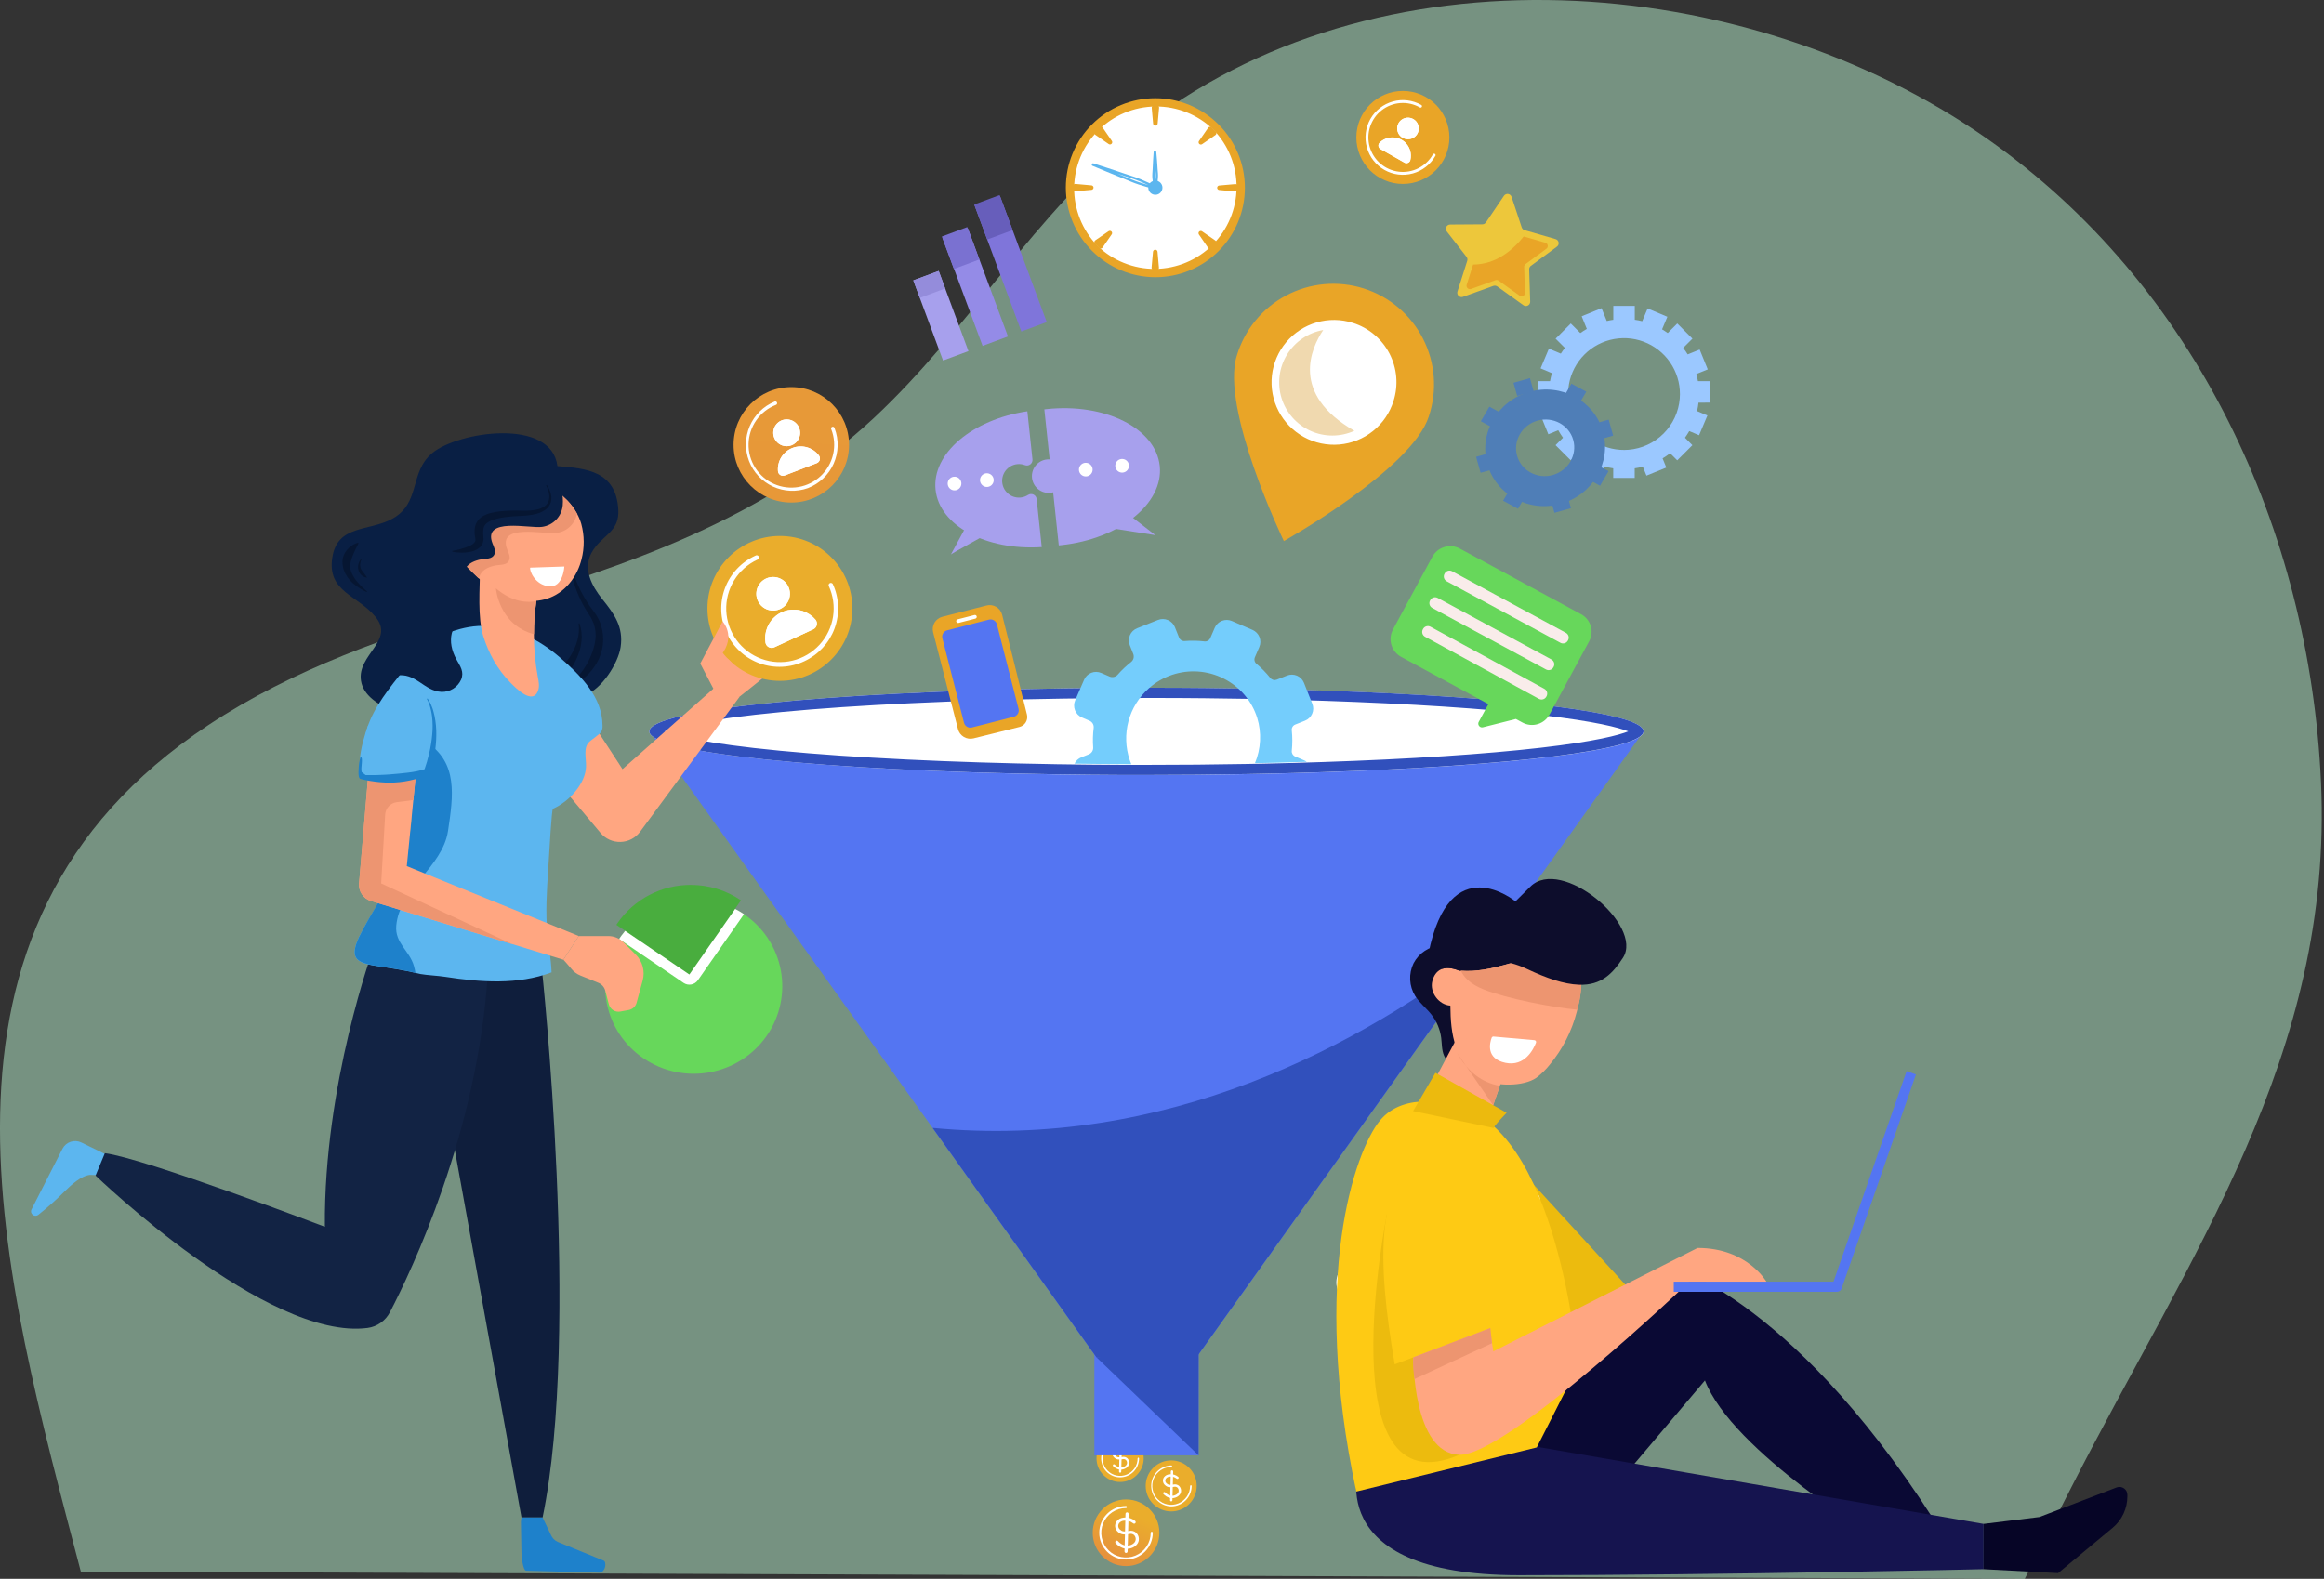 <svg width="752" height="511" viewBox="0 0 752 511" fill="none" xmlns="http://www.w3.org/2000/svg">
<rect x="0" y="0" width="752" height="511" fill="#333333" stroke="none"/>
<path d="M655.163 511C660.186 501.133 665.211 491.264 670.238 481.392C708.542 406.191 755.1 341.411 751.021 253.032C747.263 171.62 710.757 92.402 642.962 44.883C564.986 -9.772 445.12 -19.086 367.905 42.561C335.149 68.712 313.411 106.716 282.787 135.268C248.025 167.68 202.713 183.321 157.939 196.338C126.353 205.524 94.851 216.522 67.425 234.682C-32.161 300.635 1.096 412.66 26.16 508.686L655.163 511Z" fill="#BBF2D1" fill-opacity="0.5"/>
<path d="M489.595 376.136L529.438 419.635L510.613 436.27C510.613 436.27 494.555 414.792 494.453 413.351C494.35 411.911 489.595 376.136 489.595 376.136Z" fill="#ECBB0E"/>
<path d="M553.334 130.312V123.366H549.416C549.285 122.588 549.114 121.817 548.904 121.056L552.589 119.558L549.975 113.132L546.104 114.703C545.656 113.975 545.168 113.272 544.642 112.598L547.636 109.604L542.73 104.695L539.638 107.791C539.042 107.367 538.432 106.965 537.81 106.596L539.525 102.527L533.131 99.833L531.388 103.964C530.594 103.765 529.79 103.609 528.979 103.496V99H522.034V103.503C521.322 103.6 520.615 103.734 519.917 103.905L518.225 99.746L511.799 102.363L513.462 106.453C512.731 106.87 512.036 107.32 511.364 107.795L508.271 104.702L503.362 109.611L506.36 112.605C505.895 113.201 505.457 113.819 505.051 114.455L501.195 112.832L498.501 119.225L502.156 120.775C501.912 121.63 501.713 122.498 501.56 123.374H497.649V130.319H501.366C501.456 131.138 501.59 131.952 501.769 132.757L498.395 134.131L501.012 140.558L504.218 139.253C504.682 140.091 505.196 140.902 505.757 141.68L503.351 144.085L508.26 148.99L510.56 146.691C511.253 147.233 511.976 147.737 512.724 148.201L511.477 151.154L517.87 153.852L519.084 150.968C520.045 151.234 521.021 151.438 522.008 151.578V154.689H528.953V151.578C529.84 151.452 530.718 151.276 531.585 151.052L532.762 153.947L539.188 151.333L537.978 148.362C538.824 147.855 539.637 147.296 540.413 146.688L542.716 148.99L547.621 144.085L545.216 141.68C545.717 140.987 546.179 140.267 546.601 139.523L549.785 140.868L552.483 134.475L549.134 133.06C549.343 132.158 549.5 131.243 549.602 130.323L553.334 130.312ZM526.972 145.569C523.28 145.871 519.585 145.033 516.385 143.168C513.185 141.303 510.634 138.5 509.077 135.139C507.521 131.778 507.033 128.02 507.681 124.373C508.328 120.726 510.079 117.365 512.698 114.745C515.316 112.125 518.675 110.372 522.322 109.722C525.969 109.072 529.727 109.557 533.089 111.112C536.451 112.666 539.255 115.215 541.123 118.414C542.99 121.612 543.831 125.307 543.531 128.999C543.184 133.276 541.328 137.29 538.295 140.325C535.262 143.361 531.249 145.219 526.972 145.569Z" fill="#9BC8FF"/>
<path d="M439.312 407.601C440.792 407.479 442.276 407.797 443.575 408.518C444.875 409.238 445.931 410.328 446.611 411.649C447.292 412.969 447.565 414.462 447.396 415.938C447.228 417.415 446.626 418.808 445.666 419.941C444.706 421.075 443.431 421.899 442.003 422.308C440.575 422.718 439.057 422.694 437.642 422.241C436.228 421.788 434.979 420.926 434.054 419.763C433.129 418.6 432.57 417.19 432.447 415.709C432.284 413.724 432.916 411.755 434.203 410.235C435.49 408.715 437.327 407.768 439.312 407.601Z" fill="white"/>
<path d="M498.51 337.144C502.646 336.815 505.732 333.197 505.404 329.061C505.076 324.925 501.457 321.839 497.321 322.167C493.186 322.496 490.099 326.115 490.428 330.25C490.756 334.386 494.375 337.472 498.51 337.144Z" fill="white"/>
<path d="M494.303 384.935C495.04 384.873 495.778 385.032 496.425 385.391C497.071 385.749 497.597 386.292 497.935 386.949C498.273 387.607 498.408 388.35 498.324 389.085C498.239 389.819 497.939 390.512 497.46 391.076C496.982 391.639 496.347 392.048 495.636 392.251C494.925 392.453 494.169 392.44 493.466 392.213C492.762 391.986 492.142 391.555 491.683 390.975C491.224 390.396 490.948 389.693 490.889 388.956C490.811 387.97 491.126 386.994 491.766 386.241C492.406 385.487 493.318 385.018 494.303 384.935Z" fill="white"/>
<path d="M503.774 79.842L495.367 86.034C495.185 86.166 495.039 86.34 494.941 86.542C494.843 86.743 494.796 86.965 494.804 87.189L495.14 97.618C495.148 97.876 495.084 98.132 494.955 98.356C494.825 98.58 494.635 98.763 494.407 98.885C494.179 99.007 493.921 99.062 493.663 99.045C493.405 99.028 493.157 98.939 492.947 98.788L484.485 92.709C484.302 92.579 484.09 92.495 483.868 92.465C483.646 92.434 483.42 92.458 483.209 92.533L473.394 96.075C473.152 96.162 472.89 96.179 472.638 96.125C472.387 96.071 472.155 95.948 471.969 95.769C471.784 95.591 471.651 95.364 471.587 95.115C471.523 94.865 471.53 94.603 471.607 94.357L474.188 86.235L474.769 84.407C474.837 84.194 474.852 83.968 474.813 83.747C474.773 83.526 474.68 83.319 474.542 83.143L468.142 74.904C467.983 74.699 467.884 74.454 467.858 74.196C467.832 73.938 467.878 73.678 467.993 73.446C468.107 73.213 468.284 73.018 468.505 72.881C468.725 72.745 468.979 72.673 469.238 72.674L479.671 72.605C479.894 72.603 480.114 72.547 480.311 72.442C480.509 72.337 480.678 72.186 480.804 72.001L486.652 63.367C486.797 63.154 486.998 62.986 487.233 62.882C487.468 62.777 487.728 62.74 487.983 62.775C488.238 62.81 488.478 62.915 488.676 63.079C488.874 63.243 489.023 63.46 489.105 63.704L492.395 73.606C492.466 73.819 492.588 74.011 492.749 74.166C492.911 74.321 493.108 74.435 493.323 74.498L494.628 74.864L503.346 77.389C503.597 77.459 503.824 77.599 503.999 77.792C504.174 77.985 504.291 78.224 504.335 78.481C504.38 78.737 504.351 79.002 504.252 79.243C504.152 79.484 503.987 79.691 503.774 79.842Z" fill="#EDC73B"/>
<path d="M500.367 80.515L493.638 85.471C493.492 85.577 493.375 85.718 493.297 85.879C493.218 86.041 493.181 86.22 493.188 86.4L493.458 94.749C493.47 94.957 493.422 95.164 493.32 95.346C493.218 95.528 493.066 95.677 492.882 95.776C492.698 95.874 492.49 95.918 492.282 95.903C492.074 95.887 491.875 95.813 491.708 95.688L484.912 90.819C484.767 90.714 484.597 90.647 484.42 90.623C484.242 90.598 484.061 90.618 483.892 90.68L476.03 93.517C475.835 93.591 475.624 93.608 475.419 93.567C475.215 93.525 475.027 93.426 474.877 93.282C474.728 93.137 474.622 92.953 474.573 92.751C474.524 92.548 474.533 92.336 474.601 92.139L476.666 85.632C483.977 85.566 489.39 81.096 493.038 76.538L500.02 78.559C500.221 78.613 500.403 78.723 500.544 78.877C500.685 79.031 500.779 79.221 500.815 79.427C500.852 79.632 500.829 79.843 500.749 80.036C500.67 80.229 500.537 80.395 500.367 80.515Z" fill="#E9A527"/>
<path d="M505.057 163.063C494.742 165.958 484.068 160.183 481.264 150.189C478.461 140.195 484.58 129.719 494.895 126.824C505.21 123.929 515.888 129.708 518.688 139.698C521.488 149.688 515.376 160.172 505.057 163.063ZM497.509 136.142C492.497 137.549 489.529 142.641 490.889 147.491C492.249 152.342 497.432 155.168 502.443 153.746C507.455 152.324 510.427 147.25 509.067 142.396C507.707 137.542 502.527 134.745 497.509 136.142Z" fill="#4F7EB7"/>
<path d="M495.059 122.391L489.729 123.89L490.927 128.15L496.257 126.651L495.059 122.391Z" fill="#4F7EB7"/>
<path d="M507.132 160.206L501.786 161.704L502.984 165.977L508.33 164.478L507.132 160.206Z" fill="#4F7EB7"/>
<path d="M521.987 141L520.536 135.822L516.126 137.059L517.577 142.236L521.987 141Z" fill="#4F7EB7"/>
<path d="M483.497 151.789L482.046 146.612L477.636 147.848L479.087 153.026L483.497 151.789Z" fill="#4F7EB7"/>
<path d="M511.011 130.677L506.205 128.078L508.478 124.181L513.285 126.784L511.011 130.677Z" fill="#4F7EB7"/>
<path d="M491.185 164.668L486.378 162.065L488.648 158.172L493.458 160.771L491.185 164.668Z" fill="#4F7EB7"/>
<path d="M513.775 155.076L516.527 150.354L520.493 152.499L517.741 157.222L513.775 155.076Z" fill="#4F7EB7"/>
<path d="M479.166 136.35L481.922 131.627L485.888 133.773L483.132 138.496L479.166 136.35Z" fill="#4F7EB7"/>
<path d="M354.208 80.339C349.004 75.138 346.08 68.083 346.078 60.725C346.076 53.368 348.996 46.311 354.198 41.107C359.399 35.903 366.454 32.978 373.812 32.976C381.169 32.974 388.226 35.895 393.43 41.096L393.492 41.158C396.069 43.733 398.113 46.791 399.509 50.156C400.904 53.522 401.622 57.129 401.623 60.772C401.624 64.415 400.908 68.022 399.514 71.389C398.121 74.755 396.079 77.814 393.503 80.39C390.928 82.967 387.87 85.011 384.505 86.407C381.14 87.802 377.532 88.52 373.889 88.521C370.246 88.522 366.639 87.806 363.272 86.413C359.906 85.019 356.847 82.977 354.271 80.401L354.208 80.339Z" fill="white"/>
<path d="M392.652 41.998C397.499 47.004 400.184 53.714 400.129 60.681C400.074 67.649 397.282 74.315 392.356 79.243C387.429 84.17 380.764 86.964 373.796 87.022C366.829 87.079 360.118 84.395 355.111 79.55L355.053 79.491C350.205 74.486 347.519 67.777 347.574 60.809C347.629 53.842 350.42 47.175 355.345 42.247C360.271 37.319 366.937 34.524 373.904 34.466C380.871 34.408 387.582 37.091 392.59 41.936L392.648 41.998H392.652ZM394.333 40.317L394.267 40.251C388.838 34.828 381.477 31.783 373.803 31.787C366.129 31.79 358.771 34.842 353.348 40.271C347.924 45.7 344.879 53.061 344.883 60.735C344.887 68.409 347.939 75.767 353.368 81.191L353.434 81.253C358.863 86.677 366.224 89.722 373.898 89.718C377.697 89.716 381.46 88.966 384.969 87.51C388.479 86.054 391.668 83.921 394.353 81.233C397.039 78.545 399.169 75.354 400.621 71.843C402.073 68.332 402.82 64.569 402.818 60.769C402.816 56.969 402.066 53.207 400.61 49.697C399.154 46.188 397.021 42.999 394.333 40.313V40.317Z" fill="#E9A527"/>
<path d="M373.359 86.681L373.823 81.542L374.276 86.685L373.359 86.681Z" fill="#E9A527"/>
<path d="M374.28 87.416H373.359C373.257 87.416 373.156 87.395 373.063 87.355C372.97 87.314 372.886 87.254 372.817 87.179C372.748 87.104 372.696 87.016 372.663 86.919C372.631 86.823 372.618 86.72 372.628 86.619L373.092 81.48C373.108 81.297 373.193 81.128 373.328 81.005C373.463 80.882 373.64 80.814 373.823 80.814C374.006 80.814 374.183 80.882 374.318 81.005C374.453 81.128 374.538 81.297 374.554 81.48L375.007 86.619C375.016 86.72 375.004 86.822 374.971 86.919C374.938 87.015 374.886 87.103 374.817 87.178C374.749 87.253 374.666 87.312 374.573 87.353C374.481 87.394 374.381 87.416 374.28 87.416Z" fill="#E9A527"/>
<path d="M373.83 61.163H373.765C372.774 60.977 371.82 60.728 371.096 60.531C370.252 60.293 369.378 60.03 368.501 59.741C367.624 59.453 366.805 59.142 365.942 58.791L365.335 58.539C364.709 58.276 364.083 58.017 363.457 57.764L358.079 55.571C356.573 54.949 355.016 54.31 353.488 53.659C353.403 53.622 353.335 53.553 353.298 53.468C353.262 53.382 353.259 53.286 353.291 53.198L353.328 53.096C353.36 53.008 353.425 52.935 353.509 52.894C353.594 52.852 353.691 52.845 353.781 52.873C355.371 53.377 356.979 53.904 358.533 54.416L361.457 55.388L364.016 56.254C364.655 56.474 365.302 56.678 365.946 56.887L366.567 57.088C367.441 57.373 368.3 57.687 369.126 58.027C369.952 58.367 370.811 58.758 371.612 59.124C372.288 59.442 373.176 59.855 374.05 60.377C374.124 60.421 374.18 60.489 374.209 60.57C374.237 60.651 374.237 60.739 374.207 60.82L374.17 60.922C374.145 60.992 374.099 61.053 374.038 61.096C373.977 61.139 373.905 61.163 373.83 61.163ZM361.453 56.156L363.745 57.073C364.374 57.325 365.003 57.588 365.631 57.852L366.238 58.108C367.068 58.451 367.905 58.762 368.731 59.036C369.557 59.31 370.456 59.581 371.29 59.815L371.484 59.866L371.301 59.782C370.511 59.416 369.689 59.05 368.848 58.707C368.007 58.363 367.203 58.067 366.352 57.786L365.73 57.588C365.079 57.376 364.432 57.168 363.785 56.949L361.453 56.156Z" fill="#5CB6EF"/>
<path d="M375.475 62.37C375.155 62.69 374.746 62.908 374.302 62.996C373.857 63.085 373.396 63.039 372.978 62.866C372.559 62.692 372.201 62.398 371.949 62.022C371.697 61.645 371.563 61.202 371.563 60.748C371.563 60.295 371.697 59.852 371.949 59.475C372.201 59.098 372.559 58.805 372.978 58.631C373.396 58.458 373.857 58.412 374.302 58.501C374.746 58.589 375.155 58.807 375.475 59.127C375.904 59.558 376.145 60.141 376.145 60.748C376.145 61.356 375.904 61.939 375.475 62.37Z" fill="#5CB6EF"/>
<path d="M373.768 60.67C373.693 60.669 373.619 60.646 373.558 60.602C373.496 60.558 373.45 60.496 373.425 60.425C373.265 59.954 373.142 59.471 373.059 58.981C372.979 58.52 372.92 58.042 372.884 57.559C372.849 57.078 372.849 56.596 372.884 56.115L372.917 55.666C372.938 55.355 372.964 55.048 372.975 54.737L373.129 51.733C373.18 50.888 373.235 50.018 373.308 49.174C373.315 49.082 373.357 48.996 373.425 48.934C373.492 48.872 373.581 48.837 373.673 48.837H373.783C373.874 48.837 373.962 48.87 374.029 48.931C374.097 48.992 374.139 49.076 374.148 49.166C374.232 50.022 374.302 50.892 374.371 51.725L374.488 53.334L374.572 54.73C374.572 55.041 374.62 55.348 374.649 55.655C374.649 55.808 374.675 55.958 374.689 56.108C374.724 56.589 374.724 57.071 374.689 57.552C374.664 58.028 374.614 58.503 374.539 58.974C374.47 59.469 374.36 59.958 374.211 60.436C374.187 60.509 374.141 60.572 374.079 60.617C374.018 60.663 373.943 60.687 373.867 60.688H373.754L373.768 60.67ZM373.768 53.483L373.713 54.767C373.713 55.084 373.677 55.403 373.655 55.721L373.622 56.166C373.589 56.611 373.589 57.056 373.622 57.501C373.655 57.965 373.713 58.418 373.787 58.857L373.808 58.981L373.83 58.853C373.896 58.418 373.944 57.961 373.973 57.501C374.006 57.055 374.006 56.608 373.973 56.163C373.973 56.013 373.947 55.863 373.933 55.717C373.903 55.399 373.874 55.081 373.86 54.763L373.768 53.483Z" fill="#5CB6EF"/>
<path d="M392.878 43.099L388.572 46.059L391.544 41.761L392.878 43.099Z" fill="#E9A527"/>
<path d="M388.572 46.791C388.44 46.79 388.309 46.753 388.196 46.684C388.083 46.615 387.99 46.516 387.928 46.399C387.867 46.281 387.838 46.149 387.846 46.017C387.854 45.884 387.898 45.756 387.973 45.647L390.945 41.344C391.006 41.256 391.085 41.183 391.178 41.129C391.271 41.075 391.374 41.042 391.481 41.033C391.587 41.024 391.695 41.038 391.796 41.074C391.896 41.111 391.988 41.169 392.063 41.245L393.397 42.583C393.474 42.659 393.532 42.751 393.569 42.852C393.605 42.953 393.619 43.061 393.609 43.168C393.599 43.275 393.566 43.378 393.511 43.47C393.457 43.562 393.383 43.641 393.295 43.702L388.989 46.663C388.866 46.747 388.721 46.791 388.572 46.791ZM391.646 42.898L391.434 43.208L391.742 42.996L391.646 42.898Z" fill="#E9A527"/>
<path d="M354.819 78.395L359.125 75.434L356.157 79.733L354.819 78.395Z" fill="#E9A527"/>
<path d="M356.157 80.467C356.06 80.467 355.965 80.448 355.876 80.411C355.787 80.374 355.706 80.32 355.638 80.251L354.303 78.914C354.227 78.838 354.169 78.746 354.132 78.645C354.095 78.544 354.082 78.436 354.091 78.329C354.102 78.222 354.135 78.119 354.189 78.027C354.244 77.935 354.318 77.856 354.406 77.795L358.712 74.834C358.853 74.738 359.022 74.694 359.192 74.71C359.362 74.725 359.521 74.8 359.642 74.921C359.762 75.041 359.837 75.2 359.853 75.37C359.868 75.54 359.824 75.71 359.728 75.85L356.756 80.149C356.696 80.237 356.616 80.311 356.524 80.366C356.432 80.42 356.329 80.453 356.222 80.463L356.157 80.467ZM355.959 78.501L356.054 78.596L356.266 78.289L355.959 78.501Z" fill="#E9A527"/>
<path d="M391.496 79.776L388.536 75.47L392.838 78.442L391.496 79.776Z" fill="#E9A527"/>
<path d="M391.497 80.507H391.431C391.324 80.497 391.221 80.464 391.129 80.409C391.037 80.355 390.958 80.281 390.897 80.193L387.936 75.883C387.842 75.743 387.8 75.573 387.817 75.405C387.833 75.236 387.908 75.079 388.028 74.959C388.148 74.84 388.306 74.766 388.474 74.749C388.643 74.733 388.812 74.776 388.952 74.871L393.251 77.839C393.34 77.9 393.414 77.979 393.469 78.072C393.523 78.165 393.557 78.269 393.566 78.376C393.576 78.483 393.562 78.591 393.525 78.692C393.489 78.793 393.43 78.885 393.353 78.961L392.016 80.295C391.947 80.363 391.866 80.417 391.777 80.453C391.688 80.49 391.593 80.508 391.497 80.507ZM391.391 78.332L391.603 78.639L391.701 78.544L391.391 78.332Z" fill="#E9A527"/>
<path d="M356.201 41.717L359.161 46.023L354.863 43.051L356.201 41.717Z" fill="#E9A527"/>
<path d="M359.161 46.758C359.014 46.757 358.87 46.711 358.748 46.626L354.446 43.654C354.359 43.593 354.285 43.514 354.232 43.422C354.178 43.33 354.145 43.227 354.135 43.121C354.126 43.014 354.139 42.906 354.176 42.804C354.213 42.703 354.271 42.612 354.347 42.536L355.685 41.202C355.761 41.125 355.853 41.067 355.954 41.03C356.055 40.994 356.163 40.98 356.27 40.989C356.377 41 356.48 41.033 356.572 41.087C356.664 41.142 356.743 41.216 356.804 41.304L359.765 45.61C359.841 45.72 359.885 45.848 359.894 45.982C359.902 46.115 359.873 46.248 359.811 46.367C359.749 46.485 359.655 46.584 359.541 46.653C359.426 46.722 359.295 46.758 359.161 46.758ZM356 42.952L356.31 43.164L356.098 42.857L356 42.952Z" fill="#E9A527"/>
<path d="M399.787 61.236L394.647 60.772L399.787 60.319V61.236Z" fill="#E9A527"/>
<path d="M399.787 61.971H399.721L394.582 61.503C394.388 61.503 394.202 61.426 394.065 61.289C393.927 61.152 393.85 60.966 393.85 60.772C393.85 60.578 393.927 60.392 394.065 60.255C394.202 60.118 394.388 60.041 394.582 60.041L399.725 59.588C399.826 59.579 399.927 59.592 400.023 59.625C400.119 59.657 400.208 59.71 400.282 59.779C400.357 59.847 400.416 59.931 400.457 60.024C400.497 60.117 400.518 60.218 400.518 60.319V61.236C400.518 61.43 400.441 61.616 400.304 61.753C400.167 61.89 399.981 61.968 399.787 61.968V61.971Z" fill="#E9A527"/>
<path d="M347.914 60.257L353.053 60.721L347.914 61.174V60.257Z" fill="#E9A527"/>
<path d="M347.907 61.905C347.713 61.905 347.527 61.828 347.39 61.691C347.253 61.554 347.176 61.368 347.176 61.174V60.257C347.175 60.155 347.196 60.054 347.237 59.961C347.278 59.868 347.338 59.785 347.413 59.716C347.489 59.648 347.578 59.597 347.674 59.565C347.77 59.533 347.871 59.521 347.972 59.529L353.112 59.994C353.306 59.994 353.492 60.071 353.629 60.208C353.766 60.345 353.843 60.531 353.843 60.725C353.843 60.919 353.766 61.105 353.629 61.242C353.492 61.379 353.306 61.456 353.112 61.456L347.969 61.909L347.907 61.905Z" fill="#E9A527"/>
<path d="M374.342 34.812L373.874 39.951L373.421 34.808L374.342 34.812Z" fill="#E9A527"/>
<path d="M373.86 40.682C373.677 40.683 373.5 40.615 373.365 40.492C373.229 40.369 373.145 40.2 373.129 40.017L372.675 34.874C372.667 34.773 372.679 34.671 372.712 34.575C372.745 34.479 372.797 34.391 372.866 34.316C372.935 34.242 373.018 34.182 373.111 34.142C373.204 34.101 373.305 34.081 373.406 34.081H374.327C374.429 34.081 374.53 34.101 374.623 34.142C374.717 34.183 374.8 34.243 374.869 34.318C374.938 34.393 374.99 34.481 375.023 34.578C375.056 34.674 375.068 34.776 375.059 34.878L374.591 40.017C374.574 40.2 374.49 40.369 374.355 40.492C374.219 40.615 374.043 40.683 373.86 40.682Z" fill="#E9A527"/>
<path d="M324.366 156.615C324.528 157.494 324.904 158.32 325.462 159.019C326.019 159.717 326.741 160.268 327.562 160.621C328.383 160.974 329.278 161.119 330.169 161.044C331.06 160.968 331.918 160.673 332.668 160.186C332.926 160.02 333.223 159.922 333.53 159.903C333.837 159.884 334.144 159.944 334.422 160.077C334.699 160.21 334.938 160.412 335.115 160.663C335.292 160.915 335.402 161.207 335.435 161.513L337.087 177.067C319.128 178.247 303.955 170.187 302.727 158.498C301.498 146.808 314.625 135.739 332.43 133.122L334.082 148.676C334.115 148.981 334.07 149.291 333.95 149.574C333.83 149.857 333.639 150.105 333.396 150.294C333.153 150.482 332.866 150.606 332.562 150.652C332.258 150.698 331.947 150.666 331.659 150.558C330.859 150.249 329.996 150.136 329.144 150.229C328.399 150.306 327.678 150.537 327.026 150.907C326.374 151.276 325.806 151.777 325.358 152.377C324.909 152.976 324.589 153.663 324.418 154.392C324.248 155.122 324.23 155.878 324.366 156.615Z" fill="#A7A0ED"/>
<path d="M375.27 150.792C376.561 162.95 362.298 174.431 343.41 176.438L342.599 176.518L337.924 132.501L338.735 132.41C357.622 130.403 373.98 138.635 375.27 150.792Z" fill="#A7A0ED"/>
<path d="M362.21 164.207L373.849 173.203L358.445 170.78L362.21 164.207Z" fill="#A7A0ED"/>
<path d="M312.658 170.282L307.698 179.461C308.257 178.964 319.688 172.691 319.688 172.691L312.658 170.282Z" fill="#A7A0ED"/>
<path d="M339.903 159.507C342.886 159.194 345.051 156.521 344.738 153.538C344.425 150.554 341.753 148.389 338.769 148.702C335.786 149.015 333.621 151.688 333.934 154.671C334.247 157.655 336.919 159.82 339.903 159.507Z" fill="#A7A0ED"/>
<path d="M353.539 151.761C353.585 152.196 353.501 152.634 353.298 153.022C353.095 153.409 352.781 153.727 352.397 153.936C352.013 154.145 351.576 154.235 351.14 154.196C350.705 154.156 350.291 153.988 349.95 153.714C349.61 153.439 349.359 153.069 349.229 152.652C349.099 152.234 349.095 151.788 349.219 151.368C349.342 150.949 349.587 150.576 349.923 150.295C350.259 150.015 350.67 149.841 351.105 149.794C351.394 149.763 351.686 149.79 351.965 149.872C352.244 149.954 352.504 150.09 352.73 150.273C352.956 150.456 353.144 150.681 353.283 150.936C353.422 151.192 353.509 151.472 353.539 151.761Z" fill="white"/>
<path d="M364.816 152.152C365.585 151.2 365.437 149.805 364.485 149.037C363.534 148.268 362.139 148.416 361.37 149.367C360.601 150.319 360.749 151.714 361.701 152.482C362.653 153.251 364.047 153.103 364.816 152.152Z" fill="white"/>
<path d="M311.065 156.272C311.11 156.706 311.026 157.145 310.823 157.532C310.62 157.919 310.306 158.238 309.922 158.447C309.538 158.655 309.101 158.746 308.665 158.706C308.23 158.667 307.816 158.499 307.476 158.224C307.135 157.949 306.884 157.58 306.754 157.163C306.624 156.745 306.62 156.299 306.744 155.879C306.867 155.46 307.113 155.086 307.448 154.806C307.784 154.526 308.195 154.352 308.63 154.305C308.92 154.272 309.213 154.296 309.492 154.377C309.772 154.458 310.033 154.595 310.26 154.778C310.486 154.961 310.674 155.187 310.812 155.444C310.951 155.7 311.036 155.982 311.065 156.272Z" fill="white"/>
<path d="M321.53 155.16C321.576 155.596 321.493 156.036 321.29 156.424C321.086 156.812 320.773 157.131 320.388 157.341C320.003 157.551 319.565 157.642 319.129 157.603C318.692 157.563 318.277 157.396 317.936 157.12C317.595 156.845 317.344 156.475 317.213 156.057C317.082 155.639 317.078 155.191 317.202 154.771C317.326 154.351 317.571 153.977 317.908 153.696C318.244 153.415 318.656 153.24 319.092 153.194C319.676 153.131 320.261 153.303 320.718 153.672C321.175 154.041 321.467 154.576 321.53 155.16Z" fill="white"/>
<path d="M531.832 236.722L482.69 305.537L387.165 439.286H354.775L301.762 365.061L210.111 236.722H531.832Z" fill="#5475F2"/>
<path d="M367.84 477.427C370.82 474.446 370.82 469.613 367.84 466.633C364.859 463.652 360.027 463.652 357.046 466.633C354.065 469.613 354.065 474.446 357.046 477.427C360.027 480.407 364.859 480.407 367.84 477.427Z" fill="url(#paint0_linear)"/>
<path d="M362.442 478.159C360.816 478.159 359.257 477.513 358.107 476.363C356.958 475.214 356.312 473.655 356.312 472.029C356.312 470.403 356.958 468.844 358.107 467.694C359.257 466.545 360.816 465.899 362.442 465.899C362.475 465.895 362.509 465.898 362.541 465.908C362.574 465.918 362.603 465.934 362.628 465.956C362.654 465.979 362.674 466.006 362.688 466.037C362.702 466.068 362.709 466.101 362.709 466.135C362.709 466.168 362.702 466.202 362.688 466.232C362.674 466.263 362.654 466.29 362.628 466.313C362.603 466.335 362.574 466.352 362.541 466.362C362.509 466.372 362.475 466.375 362.442 466.37C361.323 466.37 360.229 466.702 359.298 467.324C358.368 467.946 357.642 468.829 357.214 469.863C356.786 470.897 356.674 472.035 356.892 473.133C357.11 474.23 357.649 475.239 358.441 476.03C359.232 476.821 360.24 477.36 361.338 477.579C362.435 477.797 363.573 477.685 364.607 477.257C365.641 476.828 366.525 476.103 367.147 475.172C367.768 474.242 368.1 473.148 368.1 472.029C368.1 471.966 368.125 471.905 368.17 471.861C368.214 471.816 368.275 471.791 368.338 471.791C368.369 471.791 368.4 471.797 368.428 471.809C368.457 471.821 368.483 471.839 368.505 471.861C368.526 471.883 368.543 471.909 368.555 471.938C368.567 471.967 368.572 471.998 368.572 472.029C368.57 473.654 367.923 475.212 366.774 476.361C365.625 477.51 364.067 478.157 362.442 478.159Z" fill="white"/>
<path d="M362.709 475.691C361.247 475.691 360.249 474.595 360.124 474.449C360.087 474.376 360.075 474.293 360.09 474.213C360.105 474.132 360.147 474.06 360.208 474.006C360.269 473.952 360.347 473.92 360.429 473.916C360.51 473.911 360.591 473.934 360.658 473.981C360.702 474.032 361.755 475.191 363.089 474.949C363.747 474.832 364.551 474.416 364.675 473.633C364.704 473.435 364.685 473.232 364.622 473.042C364.558 472.852 364.452 472.679 364.31 472.537C364.176 472.413 364.013 472.324 363.836 472.279C363.66 472.233 363.474 472.233 363.297 472.277C362.065 472.497 361.305 472.478 360.57 471.773C360.227 471.481 360.008 471.069 359.958 470.621C359.909 470.174 360.032 469.724 360.304 469.364C360.491 469.128 360.726 468.933 360.993 468.791C361.259 468.65 361.552 468.565 361.853 468.542C362.324 468.471 362.804 468.499 363.263 468.625C363.722 468.751 364.15 468.971 364.518 469.273C364.568 469.297 364.612 469.333 364.646 469.378C364.68 469.422 364.703 469.474 364.714 469.528C364.725 469.583 364.723 469.64 364.709 469.694C364.695 469.748 364.668 469.798 364.632 469.84C364.595 469.882 364.549 469.915 364.498 469.937C364.446 469.959 364.39 469.968 364.334 469.965C364.279 469.962 364.224 469.946 364.176 469.918C364.127 469.891 364.085 469.852 364.054 469.806C363.763 469.568 363.426 469.392 363.063 469.292C362.7 469.191 362.321 469.167 361.948 469.222C361.747 469.234 361.55 469.286 361.369 469.374C361.188 469.462 361.026 469.586 360.892 469.737C360.802 469.846 360.736 469.972 360.696 470.108C360.656 470.244 360.644 470.386 360.66 470.526C360.676 470.667 360.72 470.802 360.789 470.926C360.858 471.049 360.952 471.157 361.064 471.243C361.492 471.66 361.879 471.795 363.173 471.561C363.46 471.5 363.758 471.508 364.041 471.587C364.324 471.665 364.585 471.81 364.8 472.011C365.018 472.23 365.182 472.497 365.279 472.791C365.377 473.084 365.404 473.397 365.359 473.703C365.22 474.653 364.372 475.403 363.199 475.615C363.038 475.654 362.874 475.679 362.709 475.691Z" fill="white"/>
<path d="M362.442 476.653C362.349 476.647 362.261 476.606 362.197 476.538C362.134 476.47 362.098 476.381 362.098 476.287L362.321 467.694C362.321 467.647 362.331 467.6 362.349 467.557C362.368 467.514 362.395 467.475 362.43 467.443C362.464 467.41 362.504 467.386 362.549 467.37C362.593 467.354 362.64 467.347 362.687 467.35C362.78 467.356 362.867 467.397 362.931 467.465C362.995 467.533 363.031 467.622 363.03 467.716L362.807 476.309C362.802 476.402 362.761 476.49 362.693 476.554C362.625 476.618 362.535 476.653 362.442 476.653Z" fill="white"/>
<path d="M387.819 431.445H354.121V471.025H387.819V431.445Z" fill="#5475F2"/>
<path d="M531.832 236.729C531.832 242.757 488.82 247.904 428.269 249.932C422.028 250.139 415.613 250.314 409.024 250.455C407.203 250.494 405.376 250.529 403.541 250.561C393.024 250.755 382.135 250.853 370.983 250.853H368.366C366.604 250.853 364.849 250.853 363.102 250.853C355.935 250.824 348.901 250.755 342 250.645C266.981 249.421 210.1 243.652 210.1 236.729C210.1 229.733 268.034 223.936 344.076 222.806C352.395 222.682 360.934 222.616 369.638 222.609H370.964C374.8 222.609 378.601 222.621 382.365 222.645C384.837 222.66 387.292 222.679 389.731 222.704C394.234 222.752 398.679 222.815 403.066 222.89C411.787 223.044 420.246 223.256 428.401 223.537C488.886 225.558 531.832 230.698 531.832 236.729Z" fill="white"/>
<path d="M370.972 225.891C375.018 225.891 378.739 225.891 382.355 225.928C385.111 225.928 387.516 225.961 389.705 225.986C394.19 226.034 398.668 226.096 403.014 226.173C411.495 226.322 420.001 226.538 428.298 226.816C456.174 227.752 480.493 229.349 498.631 231.44C516.436 233.491 523.853 235.519 526.876 236.722C523.842 237.925 516.425 239.957 498.587 242.011C480.42 244.102 456.068 245.703 428.16 246.635C421.876 246.847 415.413 247.023 408.951 247.158C406.922 247.202 405.135 247.238 403.468 247.264C392.951 247.458 382.018 247.556 370.968 247.556H368.351C366.594 247.556 364.844 247.556 363.102 247.556C355.967 247.527 348.879 247.458 342.04 247.348C307.833 246.8 276.021 245.253 252.462 242.987C227.895 240.622 218.548 238.133 215.05 236.74C218.581 235.333 228.066 232.811 253.149 230.431C277.132 228.154 309.442 226.619 344.131 226.107C352.392 225.983 360.978 225.917 369.641 225.909L370.972 225.891ZM370.972 222.601H369.645C360.942 222.601 352.403 222.674 344.083 222.799C268.041 223.936 210.1 229.726 210.1 236.729C210.1 243.674 266.974 249.428 341.981 250.62C348.873 250.729 355.907 250.799 363.084 250.828C364.831 250.828 366.585 250.828 368.347 250.828H370.964C382.117 250.828 393.006 250.729 403.523 250.535C405.365 250.506 407.193 250.471 409.006 250.429C415.585 250.291 422 250.116 428.251 249.907C488.802 247.878 531.814 242.731 531.814 236.704C531.814 230.676 488.867 225.54 428.39 223.512C420.242 223.237 411.776 223.018 403.055 222.865C398.668 222.787 394.223 222.724 389.72 222.678C387.283 222.651 384.828 222.632 382.355 222.62C378.59 222.593 374.789 222.581 370.954 222.583L370.972 222.601Z" fill="#3150BC"/>
<path d="M482.69 305.541L387.165 439.29H354.775L301.773 365.061C377.062 372.229 440.021 338.742 482.69 305.541Z" fill="#3150BC"/>
<path d="M354.775 439.286L387.819 471.025L387.845 436.42L354.775 439.286Z" fill="#3150BC"/>
<path d="M473.431 470.744L540.324 409.663C540.324 409.663 582.36 420.9 629.949 498.597H608.539C608.539 498.597 560.486 469.764 551.684 446.798L515.288 489.799L473.431 470.744Z" fill="#0A0934"/>
<path d="M440.127 473.186C440.127 473.186 425.871 509.834 491.51 509.834C557.149 509.834 641.854 507.882 641.854 507.882V493.22L477.711 464.881L440.127 473.186Z" fill="#15144F"/>
<path d="M469.322 308.644L493.046 304.338L494.435 319.647L473.84 326.53L469.322 308.644Z" fill="#0D0D2C"/>
<path d="M466.167 306C464.332 306.137 462.563 306.74 461.027 307.754C459.491 308.767 458.241 310.157 457.394 311.79C456.585 313.453 456.209 315.294 456.303 317.141C456.396 318.988 456.955 320.781 457.928 322.354C459.342 324.606 461.524 326.273 463.169 328.363C464.89 330.552 465.988 333.165 466.346 335.926C466.594 337.867 466.481 339.903 467.278 341.702C468.696 344.904 473.189 346.293 476.109 344.432C478.339 343.014 479.355 340.324 480.009 337.758C481.657 331.245 481.876 324.452 480.649 317.847C480.02 314.466 478.938 311.008 476.544 308.515C474.15 306.022 470.155 304.786 467.168 306.439L466.167 306Z" fill="#0D0D2C"/>
<path d="M510.372 326.793C510.335 327.009 510.269 327.221 510.218 327.436C508.607 333.744 505.61 339.613 501.445 344.616C500.192 346.199 498.743 347.615 497.132 348.831C493.031 351.719 484.071 351.675 479.55 349.324C475.5 347.219 472.645 343.205 471.143 338.907C469.64 334.608 469.348 329.995 469.315 325.47C465.59 325.25 462.552 321.164 463.466 317.578C464.38 313.992 467.122 312.12 472.214 314.142C472.38 314.17 472.549 314.183 472.718 314.182C483.004 314.968 492.014 309.763 501.961 308.699C503.723 308.513 508.906 307.42 510.068 308.944C510.573 309.598 510.799 310.72 510.997 311.503C511.482 313.26 511.727 315.075 511.728 316.898C511.734 319.105 511.534 321.308 511.132 323.478C510.909 324.578 510.66 325.696 510.372 326.793Z" fill="#FFA681"/>
<path d="M486.919 346.879L482.127 360.674L463.423 351.046L472.389 334.191L486.919 346.879Z" fill="#FFA681"/>
<path d="M511.666 318.722C506.614 318.543 501.065 316.587 494.643 313.539C492.946 312.719 491.174 312.068 489.35 311.594C493.495 310.406 497.647 309.167 501.964 308.692C503.726 308.505 508.91 307.412 510.072 308.937C510.576 309.591 510.803 310.713 511 311.495C511.485 313.253 511.731 315.068 511.732 316.891C511.724 317.512 511.71 318.108 511.666 318.722Z" fill="#9C5740"/>
<path d="M471.508 340.84L483.154 357.721L485.3 351.426C479.601 350.447 474.974 346.985 471.508 340.84Z" fill="#ED9570"/>
<path d="M510.372 326.793C502.725 326.106 487.709 323.269 480.095 320.25C475.587 318.459 473.577 316.123 472.718 314.186C483.004 314.972 492.015 309.766 501.961 308.703C503.723 308.516 508.906 307.423 510.068 308.948C510.573 309.602 510.799 310.724 510.997 311.506C511.482 313.264 511.728 315.079 511.728 316.902C511.734 319.109 511.534 321.311 511.132 323.481C510.909 324.578 510.66 325.696 510.372 326.793Z" fill="#ED9570"/>
<path d="M506.486 303.139C507.371 303.22 507.477 301.853 506.592 301.772C505.708 301.692 505.605 303.059 506.486 303.139Z" fill="#272440"/>
<path d="M483.293 335.493L496.496 336.659C496.59 336.666 496.681 336.694 496.762 336.743C496.843 336.791 496.912 336.858 496.962 336.937C497.013 337.017 497.045 337.107 497.054 337.201C497.064 337.294 497.052 337.389 497.019 337.477C496.215 339.579 493.418 345.289 487.149 343.999C480.632 342.657 482.105 337.386 482.679 335.869C482.725 335.747 482.81 335.643 482.921 335.575C483.032 335.507 483.163 335.478 483.293 335.493Z" fill="white"/>
<path d="M525.149 310C521.902 315 518.22 319 510.902 318.718C505.93 318.528 500.455 316.609 494.127 313.626C492.454 312.823 490.707 312.184 488.911 311.718C481.301 309.763 475.719 312.084 472.55 314.175C472.388 314.176 472.227 314.163 472.067 314.138C469.823 313.246 468.046 313.118 466.676 313.564L462.224 308.619C469.081 274.127 490.37 291.738 490.37 291.738L495.149 287C505.149 277 531.969 299.5 525.149 310Z" fill="#0D0D2C"/>
<path d="M469.326 357.553C466.762 356.852 464.117 356.493 461.46 356.485C456.624 356.485 450.585 357.67 446.436 362.783C438.479 372.587 423.974 413.158 438.866 482.766L497.267 468.477L510.595 442.217C510.595 442.217 504.308 362.783 469.326 357.553Z" fill="#FECA14"/>
<path d="M483.289 365.083C483.289 364.538 487.508 360.159 487.508 360.159L464.479 347.223L457.252 359.614L483.289 365.083Z" fill="#ECBA0E"/>
<path d="M448.772 392.991C448.772 392.991 429.355 489.455 472.247 470.85C504.527 456.85 456.763 416.458 456.763 416.458L448.772 392.991Z" fill="#ECBB0E"/>
<path d="M641.854 493.22L659.937 490.994L684.932 481.414C685.323 481.27 685.743 481.224 686.155 481.28C686.568 481.336 686.96 481.491 687.299 481.732C687.638 481.974 687.913 482.295 688.1 482.667C688.287 483.038 688.38 483.45 688.372 483.866V484.283C688.376 486.226 687.952 488.147 687.131 489.908C686.31 491.669 685.111 493.228 683.62 494.474L665.957 509.154L641.832 507.882L641.854 493.22Z" fill="#060526"/>
<path d="M482.032 430.005C482.032 430.005 485.446 375.135 464.618 376.151C443.79 377.167 445.84 409.718 451.305 441.581L482.032 430.005Z" fill="#FECA14"/>
<path d="M457.348 439.311C457.348 439.311 457.095 470.415 472.247 470.85C487.398 471.285 546.45 415.025 546.45 415.025H571.701C571.701 415.025 565.553 403.906 549.305 403.906L483.213 437.378L482.021 430.005L457.348 439.311Z" fill="#FFA681"/>
<path d="M541.595 418.103H594.419C594.753 418.101 595.079 417.994 595.349 417.797C595.62 417.6 595.822 417.324 595.928 417.007L619.955 347.771L616.939 346.674L593.289 414.821H541.595V418.103Z" fill="#5475F2"/>
<path d="M482.788 434.735L457.724 446.344C457.724 446.344 456.993 442.247 457.358 439.311L482.248 429.808L482.788 434.735Z" fill="#ED9570"/>
<path d="M462.363 134.712C456.942 151.892 415.428 175.118 415.428 175.118C415.428 175.118 394.794 132.245 400.215 115.083C401.454 110.944 403.504 107.093 406.245 103.753C408.987 100.414 412.365 97.653 416.184 95.631C420.002 93.609 424.185 92.367 428.488 91.976C432.791 91.586 437.128 92.055 441.248 93.356C445.368 94.658 449.188 96.765 452.486 99.557C455.784 102.348 458.494 105.768 460.458 109.616C462.422 113.465 463.602 117.665 463.927 121.974C464.253 126.282 463.719 130.612 462.355 134.712H462.363Z" fill="#E9A527"/>
<path d="M450.903 129.832C449.701 133.642 447.395 137.01 444.278 139.509C441.161 142.009 437.373 143.527 433.392 143.873C429.412 144.219 425.419 143.377 421.917 141.453C418.416 139.528 415.564 136.609 413.722 133.063C411.88 129.518 411.132 125.506 411.57 121.535C412.009 117.564 413.616 113.812 416.188 110.754C418.759 107.697 422.18 105.471 426.017 104.357C429.854 103.244 433.935 103.294 437.744 104.501C440.277 105.291 442.629 106.575 444.664 108.278C446.699 109.982 448.376 112.071 449.6 114.426C450.823 116.781 451.568 119.355 451.792 121.999C452.015 124.643 451.713 127.305 450.903 129.832Z" fill="white"/>
<path d="M438.252 139.424C436.028 140.437 433.613 140.964 431.169 140.971C428.725 140.978 426.307 140.464 424.077 139.463C421.847 138.462 419.856 136.998 418.236 135.168C416.616 133.337 415.405 131.183 414.683 128.848C413.961 126.512 413.745 124.05 414.049 121.625C414.353 119.2 415.171 116.867 416.447 114.783C417.723 112.698 419.429 110.909 421.45 109.535C423.472 108.161 425.763 107.234 428.171 106.815C424.23 112.682 417.409 127.493 438.252 139.424Z" fill="#F0D9AF"/>
<path d="M330.486 107.292L338.701 104.245L323.559 63.421L315.344 66.468L330.486 107.292Z" fill="#7F75DA"/>
<path d="M317.942 111.943L326.156 108.896L313.201 73.966L304.986 77.013L317.942 111.943Z" fill="#948BE7"/>
<path d="M305.15 116.69L313.365 113.643L303.741 87.696L295.526 90.743L305.15 116.69Z" fill="#A7A0ED"/>
<path d="M319.44 77.523L327.655 74.476L323.45 63.139L315.235 66.186L319.44 77.523Z" fill="#675EBB"/>
<path d="M308.658 87.048L316.894 83.981L312.989 73.494L304.753 76.561L308.658 87.048Z" fill="#7A71D1"/>
<path d="M297.625 96.413L305.84 93.366L303.738 87.697L295.523 90.744L297.625 96.413Z" fill="#948CDB"/>
<path d="M419.113 234.514L422.274 233.256C422.79 233.052 423.26 232.748 423.658 232.362C424.056 231.975 424.373 231.514 424.592 231.005C424.812 230.495 424.928 229.948 424.935 229.393C424.941 228.839 424.839 228.288 424.632 227.773L422.958 223.57L421.946 221.011C421.741 220.496 421.436 220.027 421.05 219.629C420.663 219.232 420.202 218.915 419.693 218.696C419.183 218.477 418.636 218.361 418.082 218.353C417.528 218.346 416.977 218.448 416.463 218.653L413.125 219.98C412.765 220.12 412.369 220.142 411.995 220.043C411.622 219.944 411.289 219.729 411.045 219.428C409.706 217.755 408.202 216.221 406.557 214.848C406.259 214.596 406.05 214.255 405.96 213.876C405.87 213.496 405.903 213.098 406.056 212.739L407.485 209.413C407.705 208.905 407.822 208.359 407.831 207.806C407.84 207.253 407.739 206.704 407.536 206.189C407.332 205.675 407.029 205.206 406.644 204.809C406.259 204.412 405.799 204.094 405.292 203.875L398.603 200.991C397.577 200.548 396.418 200.53 395.38 200.942C394.341 201.353 393.509 202.159 393.065 203.184L391.632 206.507C391.477 206.867 391.212 207.168 390.873 207.365C390.535 207.562 390.142 207.646 389.753 207.603C387.625 207.35 385.477 207.309 383.341 207.483C382.955 207.516 382.569 207.424 382.24 207.219C381.91 207.015 381.656 206.71 381.514 206.35L380.187 203.016C379.983 202.5 379.679 202.03 379.292 201.632C378.906 201.234 378.445 200.916 377.936 200.696C377.427 200.477 376.879 200.36 376.324 200.352C375.77 200.344 375.219 200.446 374.704 200.651L367.934 203.345C367.419 203.549 366.949 203.854 366.552 204.24C366.154 204.627 365.837 205.088 365.618 205.597C365.399 206.106 365.282 206.654 365.275 207.208C365.268 207.763 365.371 208.313 365.577 208.828L366.699 211.657C366.88 212.117 366.906 212.623 366.774 213.099C366.642 213.575 366.359 213.995 365.968 214.296C364.407 215.517 362.964 216.882 361.658 218.372C361.342 218.735 360.919 218.989 360.449 219.097C359.98 219.206 359.488 219.163 359.044 218.975L356.332 217.805C355.307 217.364 354.148 217.346 353.11 217.758C352.072 218.169 351.239 218.975 350.794 219.999L349.522 222.923L347.907 226.681C347.687 227.188 347.569 227.734 347.561 228.287C347.552 228.84 347.652 229.39 347.856 229.904C348.06 230.418 348.363 230.887 348.748 231.284C349.133 231.681 349.592 231.999 350.1 232.218L352.534 233.271C352.983 233.462 353.358 233.793 353.603 234.215C353.847 234.636 353.948 235.126 353.89 235.611C353.629 237.697 353.575 239.804 353.73 241.901C353.761 242.38 353.639 242.855 353.382 243.26C353.125 243.665 352.746 243.978 352.3 244.153L349.917 245.1C348.942 245.482 348.146 246.217 347.687 247.158C353.689 247.255 359.815 247.316 366.063 247.341C365.876 246.887 365.697 246.427 365.544 245.962C364.183 241.913 364.046 237.552 365.151 233.425C366.257 229.298 368.555 225.589 371.758 222.762L371.849 222.685C374.009 220.79 376.523 219.342 379.247 218.426C381.97 217.509 384.848 217.143 387.714 217.347C390.581 217.551 393.378 218.321 395.944 219.614C398.51 220.907 400.794 222.696 402.664 224.878C404.531 227.063 405.939 229.602 406.805 232.343C408.283 237.169 408.024 242.36 406.074 247.015C411.806 246.891 417.391 246.739 422.83 246.558C422.603 246.392 422.358 246.251 422.099 246.138L419.069 244.833C418.718 244.683 418.425 244.424 418.231 244.096C418.038 243.767 417.955 243.385 417.994 243.005C418.226 240.8 418.226 238.576 417.994 236.371C417.951 235.982 418.038 235.589 418.24 235.253C418.442 234.918 418.749 234.658 419.113 234.514Z" fill="#74CDFC"/>
<path d="M208.211 342.533C221.249 351.404 239.102 348.155 248.08 335.273C250.213 332.215 251.716 328.762 252.502 325.116C253.287 321.471 253.34 317.705 252.656 314.04C251.972 310.374 250.566 306.88 248.519 303.763C246.472 300.646 243.825 297.968 240.732 295.883C240.272 295.569 239.805 295.272 239.332 294.992C238.853 294.703 238.367 294.429 237.87 294.176C225.873 287.904 210.923 290.828 202.282 301.271C201.931 301.695 201.593 302.13 201.269 302.576C201.127 302.763 200.995 302.942 200.864 303.139C200.732 303.337 200.553 303.589 200.407 303.816L200.33 303.936C196.322 310.119 194.903 317.627 196.377 324.846C197.851 332.065 202.1 338.416 208.211 342.533Z" fill="#67D75B"/>
<path d="M202.282 301.271C201.931 301.695 201.593 302.13 201.269 302.576L222.105 316.766C222.383 316.954 222.712 317.055 223.048 317.055C223.318 317.054 223.585 316.987 223.824 316.86C224.063 316.732 224.267 316.549 224.418 316.324L239.31 294.966C238.831 294.677 238.345 294.403 237.848 294.151L239.764 291.402C234.977 288.138 229.316 286.395 223.523 286.402C218.887 286.387 214.317 287.494 210.202 289.628C206.087 291.762 202.549 294.86 199.891 298.658C199.741 298.881 199.584 299.107 199.442 299.33L202.282 301.271Z" fill="#49AD3E"/>
<path d="M200.407 303.816C200.553 303.589 200.706 303.362 200.864 303.139C201.021 302.916 201.127 302.774 201.269 302.576C201.593 302.131 201.931 301.696 202.282 301.272L223.062 315.41L237.881 294.169C238.367 294.421 238.853 294.696 239.343 294.984C239.833 295.273 240.283 295.562 240.743 295.876L225.819 317.275C225.312 317.995 224.542 318.487 223.676 318.645C222.809 318.803 221.916 318.614 221.187 318.119L200.352 303.936L200.407 303.816Z" fill="white"/>
<path d="M239.376 225.427C239.376 225.427 247.765 218.847 247.922 218.504C248.079 218.16 253.098 201.126 253.098 201.126L248.237 197.836L234.127 206.244L230.051 212.904L233.188 226.129L239.376 225.427Z" fill="#FFA681"/>
<path d="M107.532 180.411C109.198 169.745 119.353 172.077 126.985 167.874C136.208 162.796 132.359 152.887 139.878 146.629C148.237 139.684 178.405 135.078 180.368 150.858C189.799 151.615 199.339 152.444 200.07 164.92C200.516 172.479 194.499 173.163 191.396 178.949C188.567 184.224 191.498 189.681 194.909 193.936C198.758 198.721 201.781 202.87 200.83 209.398C200.063 214.666 194.642 223.23 189.133 225.014C183.826 226.732 176.146 222.345 172.768 218.544C170.399 215.83 168.577 212.683 167.402 209.278C167.196 210.965 166.805 212.625 166.236 214.227C162.947 223.409 153.775 232.05 143.628 232.708C135.751 233.22 118.264 229.711 116.809 220.32C115.504 211.913 127.797 207.359 121.561 199.719C115.672 192.518 105.781 191.593 107.532 180.411Z" fill="#091F44"/>
<path d="M191.352 233.476L201.43 248.942L230.841 222.897L239.376 225.427L207.121 269.207C206.39 270.193 205.446 271.001 204.358 271.571C203.271 272.141 202.069 272.458 200.842 272.498C199.616 272.538 198.395 272.301 197.273 271.804C196.151 271.307 195.155 270.563 194.361 269.627C188.051 262.134 179.542 252.016 179.633 252.034C179.725 252.052 191.352 233.476 191.352 233.476Z" fill="#FFA681"/>
<path d="M175.313 313.385C175.313 313.385 188.011 431.087 175.572 491.137H168.74L136.994 316.141L175.313 313.385Z" fill="#0F1E3C"/>
<path d="M184.436 181.534C184.515 183.494 184.819 185.44 185.343 187.331C185.843 189.236 186.492 191.098 187.284 192.902C188.083 194.714 189.018 196.464 190.08 198.136C190.34 198.542 190.639 198.991 190.866 199.368L191.232 199.945L191.542 200.545C191.944 201.345 192.251 202.189 192.456 203.06C192.648 203.925 192.747 204.809 192.752 205.695C192.737 206.583 192.636 207.467 192.449 208.334C192.064 210.087 191.474 211.787 190.691 213.401C189.897 215.063 188.916 216.629 187.766 218.069C186.599 219.57 185.22 220.893 183.672 221.998L183.778 222.243C185.77 221.733 187.608 220.746 189.133 219.366C189.914 218.696 190.638 217.963 191.297 217.173C191.949 216.372 192.541 215.525 193.067 214.636C194.128 212.83 194.811 210.826 195.073 208.748C195.329 206.651 195.143 204.525 194.529 202.504C194.222 201.501 193.801 200.536 193.275 199.627L192.869 198.959L192.42 198.323L191.564 197.146C190.419 195.618 189.392 194.005 188.494 192.32C186.617 188.971 185.335 185.321 184.703 181.534H184.436Z" fill="#061632"/>
<path d="M187.229 201.795C187.459 203.648 187.318 205.528 186.812 207.326C186.575 208.204 186.263 209.06 185.88 209.884C185.705 210.304 185.506 210.712 185.284 211.109C185.079 211.514 184.85 211.907 184.601 212.286C184.476 212.476 184.36 212.67 184.235 212.856L183.815 213.397L183.398 213.927L182.934 214.432C182.642 214.775 182.349 215.111 182.046 215.44C181.899 215.609 181.761 215.78 181.622 215.959L181.187 216.464C180.043 217.86 178.862 219.169 177.447 220.613L177.553 220.854C178.596 220.786 179.615 220.507 180.547 220.035C181.017 219.818 181.467 219.56 181.892 219.264L182.532 218.818L183.117 218.321C183.31 218.149 183.504 217.981 183.687 217.802C183.87 217.623 184.031 217.436 184.195 217.228C184.36 217.02 184.517 216.829 184.674 216.628L185.091 215.985L185.485 215.334L185.851 214.655C186.088 214.209 186.319 213.759 186.52 213.295C186.74 212.844 186.936 212.382 187.105 211.909C187.293 211.444 187.454 210.968 187.587 210.484C187.862 209.527 188.052 208.549 188.157 207.56C188.364 205.595 188.143 203.608 187.51 201.737L187.229 201.795Z" fill="#061632"/>
<path d="M34.059 373.545L26.336 369.783C25.256 369.255 24.013 369.169 22.871 369.544C21.729 369.92 20.779 370.727 20.224 371.794L10.201 391.445C9.51 392.801 11.177 394.135 12.394 393.188C15.364 390.85 18.192 388.336 20.86 385.658C22.918 383.611 26.23 380.541 29.143 380.256L31.223 380.329L34.059 373.545Z" fill="#5CB6EF"/>
<path d="M120.79 307.069C120.79 307.069 104.706 350.955 105.123 397.067C105.123 397.067 46.871 374.864 33.931 373.241L30.92 380.475C30.92 380.475 86.451 434.081 118.962 429.797C120.483 429.589 121.932 429.018 123.187 428.132C124.442 427.247 125.465 426.072 126.17 424.709C133.002 411.59 154.602 366.494 157.829 315.147L120.79 307.069Z" fill="#122344"/>
<path d="M194.543 236.879C194.083 237.61 191.36 239.471 190.724 240.056C188.636 242 189.726 245.356 189.627 248.167C189.444 253.518 184.367 259.327 178.932 261.761C178.486 261.962 177.809 274.862 177.371 281.588C176.925 288.427 176.479 295.306 177.133 302.127C177.535 306.327 178.343 310.505 178.471 314.719C167.574 318.792 155.621 317.958 143.976 316.152C141.643 315.787 138.244 315.659 135.956 315.242C135.429 315.103 134.914 314.983 134.399 314.877C119.576 311.382 111.417 313.915 116.045 303.523C120.179 295.123 126.894 285.894 131.145 276.39C131.989 274.522 132.732 272.609 133.371 270.662C134.673 265.544 137.582 260.752 136.245 255.894C133.543 248.255 121.462 251.508 119.397 248.032C113.234 234.81 127.618 221.22 136.467 209.68C137.957 208.56 139.529 207.554 141.168 206.668C144.447 204.857 148.003 203.604 151.692 202.958C153.743 202.606 155.828 202.483 157.906 202.592C166.544 202.958 174.604 207.088 181.121 212.747C188.015 218.741 194.924 225.628 194.96 234.828C195.019 235.538 194.875 236.249 194.543 236.879Z" fill="#5CB6EF"/>
<path d="M174.158 223.376C172.472 228.472 166.891 222.704 165.019 220.792C160.892 216.555 158.169 211.533 156.393 205.959C154.474 199.909 155.267 190.431 155.333 184.081L173.913 192.448C173.792 193.143 173.671 193.852 173.547 194.55C173.03 198.101 172.766 201.684 172.758 205.271C172.75 209.909 173.176 214.537 174.03 219.096C174.307 220.525 174.607 222.013 174.158 223.376Z" fill="#FFA681"/>
<path d="M188.169 181.036C187.551 183.543 186.444 185.904 184.912 187.982C176.954 198.582 163.206 194.832 154.876 187.144C154.775 187.073 154.68 186.992 154.594 186.903C153.863 186.198 146.3 179.048 147.349 178.299C147.349 178.299 176.819 157.054 176.852 157.039C177.678 156.443 182.952 161.32 183.588 161.988C184.809 163.258 185.857 164.682 186.706 166.225C187.292 167.292 187.759 168.42 188.099 169.588C189.117 173.333 189.141 177.279 188.169 181.036Z" fill="#FFA681"/>
<path d="M168.554 492.625L168.729 502.531C168.755 503.887 169.208 508.226 170.217 508.379L193.703 508.989C195.019 509.209 196.155 507.527 195.823 505.824C195.798 505.667 195.736 505.518 195.641 505.391C195.546 505.264 195.422 505.161 195.278 505.093L180.492 499.058C179.497 498.615 178.705 497.814 178.273 496.814L175.572 491.141H168.74C168.635 491.629 168.573 492.125 168.554 492.625Z" fill="#1E81CB"/>
<path d="M186.706 166.225C186.412 167.83 185.617 169.3 184.435 170.425C183.253 171.549 181.744 172.27 180.127 172.483C176.182 173.057 160.728 169.219 164.145 177.889C164.584 179.004 165.242 180.207 164.738 181.365C164.029 183.029 161.868 182.707 160.351 183.01C158.465 183.376 156.33 184.206 155.424 185.935C155.221 186.328 155.044 186.735 154.894 187.152C154.793 187.08 154.698 187 154.612 186.911C153.881 186.205 146.318 179.055 147.367 178.306C147.367 178.306 176.837 157.061 176.87 157.046C177.696 156.451 182.97 161.327 183.606 161.996C184.82 163.264 185.862 164.686 186.706 166.225Z" fill="#ED9571"/>
<path d="M180.065 155.215C180.957 155.489 181.381 157.591 181.611 158.454C182.087 160.104 182.249 161.829 182.09 163.538C181.93 165.293 181.179 166.941 179.958 168.211C178.738 169.481 177.121 170.298 175.375 170.527C171.431 171.101 155.972 167.256 159.386 175.937C159.818 177.034 160.483 178.244 159.979 179.414C159.269 181.08 157.109 180.755 155.592 181.062C153.702 181.428 151.571 182.25 150.676 183.986C149.667 185.898 149.904 187.463 147.254 187.485C143.113 187.517 140.006 183.295 139.373 179.717C138.54 175.009 140.499 170.904 143.519 167.344C147.748 162.347 152.964 157.869 159.518 156.224C167.074 154.316 174.07 154.766 180.065 155.215Z" fill="#091F44"/>
<path d="M365.727 505.295C370.27 504.558 373.356 500.277 372.618 495.733C371.881 491.19 367.6 488.105 363.056 488.842C358.513 489.58 355.428 493.861 356.165 498.404C356.903 502.947 361.184 506.033 365.727 505.295Z" fill="#E27973"/>
<path d="M364.367 506.882C370.324 506.882 375.154 502.053 375.154 496.095C375.154 490.138 370.324 485.308 364.367 485.308C358.409 485.308 353.58 490.138 353.58 496.095C353.58 502.053 358.409 506.882 364.367 506.882Z" fill="url(#paint1_linear)"/>
<path d="M364.356 504.762C362.057 504.762 359.853 503.849 358.227 502.223C356.602 500.598 355.689 498.394 355.689 496.095C355.689 493.796 356.602 491.592 358.227 489.967C359.853 488.341 362.057 487.428 364.356 487.428C364.438 487.437 364.515 487.476 364.57 487.538C364.626 487.599 364.657 487.68 364.657 487.763C364.657 487.846 364.626 487.926 364.57 487.988C364.515 488.05 364.438 488.089 364.356 488.097C362.773 488.096 361.225 488.565 359.909 489.444C358.592 490.323 357.566 491.573 356.96 493.035C356.354 494.497 356.195 496.106 356.504 497.659C356.813 499.211 357.575 500.637 358.694 501.757C359.813 502.876 361.239 503.638 362.792 503.947C364.344 504.255 365.953 504.097 367.416 503.49C368.878 502.884 370.128 501.858 371.007 500.542C371.885 499.225 372.354 497.678 372.354 496.095C372.354 496.007 372.389 495.922 372.451 495.86C372.513 495.797 372.598 495.762 372.686 495.762C372.774 495.762 372.859 495.797 372.921 495.86C372.984 495.922 373.019 496.007 373.019 496.095C373.017 498.392 372.104 500.595 370.479 502.22C368.855 503.845 366.653 504.759 364.356 504.762Z" fill="white"/>
<path d="M364.721 501.286C362.678 501.286 361.241 499.725 361.066 499.527C361.008 499.483 360.961 499.426 360.927 499.361C360.894 499.296 360.875 499.224 360.872 499.151C360.869 499.078 360.883 499.005 360.911 498.937C360.939 498.87 360.982 498.809 361.037 498.76C361.091 498.711 361.155 498.674 361.225 498.653C361.295 498.631 361.369 498.625 361.441 498.635C361.514 498.646 361.583 498.671 361.645 498.711C361.706 498.751 361.758 498.804 361.797 498.866C361.859 498.939 363.329 500.58 365.237 500.237C366.169 500.068 367.317 499.484 367.477 498.376C367.517 498.1 367.493 497.818 367.407 497.553C367.321 497.287 367.175 497.045 366.98 496.844C366.79 496.671 366.559 496.547 366.309 496.484C366.06 496.42 365.798 496.418 365.547 496.479C363.808 496.79 362.736 496.764 361.698 495.766C361.214 495.353 360.906 494.769 360.838 494.136C360.77 493.502 360.947 492.866 361.333 492.359C361.598 492.024 361.929 491.747 362.307 491.547C362.685 491.347 363.1 491.228 363.526 491.197C364.193 491.101 364.874 491.145 365.523 491.328C366.172 491.51 366.775 491.827 367.295 492.257C367.348 492.299 367.393 492.351 367.425 492.41C367.458 492.47 367.478 492.535 367.485 492.603C367.491 492.671 367.484 492.739 367.464 492.803C367.443 492.868 367.41 492.928 367.365 492.979C367.321 493.031 367.266 493.072 367.205 493.102C367.144 493.132 367.078 493.149 367.01 493.152C366.942 493.155 366.875 493.145 366.811 493.121C366.748 493.097 366.689 493.061 366.64 493.014C366.229 492.676 365.751 492.427 365.238 492.285C364.725 492.143 364.188 492.11 363.661 492.188C363.087 492.224 362.551 492.487 362.17 492.919C362.044 493.074 361.95 493.253 361.894 493.445C361.838 493.637 361.82 493.838 361.843 494.037C361.865 494.235 361.927 494.428 362.025 494.602C362.122 494.777 362.254 494.93 362.411 495.053C363.018 495.638 363.566 495.828 365.39 495.503C365.796 495.413 366.218 495.423 366.62 495.532C367.021 495.642 367.389 495.848 367.693 496.132C368.003 496.442 368.236 496.82 368.374 497.237C368.512 497.653 368.55 498.096 368.486 498.53C368.289 499.871 367.09 500.931 365.43 501.227C365.196 501.268 364.959 501.287 364.721 501.286Z" fill="white"/>
<path d="M364.356 502.631C364.29 502.629 364.225 502.615 364.165 502.588C364.105 502.562 364.051 502.524 364.006 502.476C363.961 502.429 363.925 502.373 363.902 502.311C363.879 502.25 363.868 502.185 363.869 502.119L364.187 489.972C364.188 489.906 364.202 489.841 364.228 489.781C364.254 489.72 364.292 489.666 364.34 489.62C364.388 489.575 364.444 489.54 364.506 489.517C364.568 489.494 364.633 489.483 364.699 489.486C364.831 489.49 364.957 489.546 365.048 489.642C365.139 489.738 365.188 489.866 365.185 489.998L364.867 502.145C364.864 502.277 364.808 502.402 364.712 502.493C364.616 502.584 364.488 502.634 364.356 502.631Z" fill="white"/>
<path d="M383.485 485.437C385.975 482.947 385.975 478.911 383.485 476.421C380.996 473.932 376.959 473.932 374.47 476.421C371.98 478.911 371.98 482.947 374.47 485.437C376.959 487.926 380.996 487.926 383.485 485.437Z" fill="#E27973"/>
<path d="M384.814 486.766C388.037 483.542 388.037 478.316 384.814 475.093C381.591 471.87 376.365 471.87 373.141 475.093C369.918 478.316 369.918 483.542 373.141 486.765C376.365 489.989 381.591 489.989 384.814 486.766Z" fill="url(#paint2_linear)"/>
<path d="M378.977 487.562C377.246 487.521 375.599 486.805 374.389 485.566C373.179 484.328 372.502 482.665 372.502 480.933C372.502 479.201 373.179 477.538 374.389 476.3C375.599 475.061 377.246 474.345 378.977 474.304C379.013 474.3 379.049 474.303 379.084 474.314C379.118 474.325 379.15 474.343 379.177 474.367C379.204 474.391 379.226 474.42 379.241 474.453C379.256 474.486 379.263 474.522 379.263 474.558C379.263 474.594 379.256 474.63 379.241 474.663C379.226 474.696 379.204 474.726 379.177 474.75C379.15 474.774 379.118 474.792 379.084 474.802C379.049 474.813 379.013 474.816 378.977 474.812C377.767 474.812 376.584 475.171 375.577 475.843C374.571 476.516 373.787 477.471 373.324 478.59C372.86 479.708 372.739 480.938 372.975 482.125C373.211 483.312 373.794 484.402 374.65 485.258C375.506 486.114 376.596 486.697 377.783 486.933C378.97 487.169 380.2 487.048 381.318 486.584C382.437 486.121 383.392 485.337 384.065 484.331C384.737 483.324 385.096 482.141 385.096 480.931C385.103 480.869 385.133 480.812 385.18 480.77C385.227 480.729 385.287 480.706 385.35 480.706C385.412 480.706 385.473 480.729 385.52 480.77C385.567 480.812 385.596 480.869 385.604 480.931C385.602 482.689 384.903 484.373 383.661 485.616C382.419 486.859 380.734 487.559 378.977 487.562Z" fill="white"/>
<path d="M379.255 484.901C377.694 484.901 376.594 483.709 376.462 483.559C376.395 483.483 376.36 483.384 376.366 483.282C376.373 483.181 376.419 483.086 376.495 483.018C376.571 482.951 376.671 482.917 376.772 482.923C376.874 482.929 376.969 482.975 377.036 483.051C377.083 483.106 378.209 484.364 379.664 484.1C380.395 483.973 381.258 483.523 381.382 482.679C381.414 482.468 381.398 482.253 381.335 482.05C381.272 481.846 381.163 481.66 381.017 481.505C380.87 481.373 380.694 481.278 380.503 481.229C380.312 481.18 380.112 481.178 379.92 481.224C378.589 481.465 377.767 481.443 376.974 480.679C376.602 480.364 376.365 479.918 376.311 479.433C376.257 478.949 376.391 478.462 376.685 478.073C376.887 477.817 377.141 477.606 377.429 477.453C377.717 477.3 378.034 477.208 378.359 477.185C378.869 477.111 379.389 477.146 379.885 477.286C380.381 477.425 380.843 477.667 381.24 477.996C381.317 478.062 381.364 478.156 381.372 478.257C381.38 478.358 381.348 478.458 381.282 478.535C381.216 478.612 381.122 478.66 381.021 478.668C380.92 478.676 380.82 478.643 380.742 478.577C380.428 478.318 380.062 478.128 379.669 478.018C379.276 477.908 378.865 477.882 378.462 477.941C378.024 477.969 377.616 478.169 377.325 478.497C377.228 478.615 377.155 478.752 377.112 478.899C377.068 479.046 377.054 479.2 377.072 479.352C377.089 479.505 377.136 479.652 377.211 479.786C377.286 479.919 377.387 480.037 377.507 480.131C377.968 480.577 378.388 480.723 379.785 480.471C380.096 480.403 380.419 480.412 380.726 480.497C381.033 480.581 381.314 480.739 381.547 480.957C381.783 481.193 381.961 481.481 382.067 481.799C382.172 482.116 382.202 482.454 382.153 482.785C382.004 483.812 381.086 484.612 379.814 484.85C379.63 484.884 379.442 484.901 379.255 484.901Z" fill="white"/>
<path d="M378.977 485.932C378.927 485.932 378.877 485.921 378.831 485.902C378.785 485.882 378.743 485.852 378.709 485.816C378.675 485.779 378.648 485.736 378.632 485.688C378.615 485.641 378.608 485.591 378.611 485.541L378.856 476.249C378.856 476.198 378.866 476.149 378.886 476.103C378.906 476.056 378.936 476.015 378.972 475.981C379.009 475.946 379.052 475.92 379.1 475.903C379.147 475.886 379.197 475.88 379.248 475.883C379.348 475.889 379.442 475.933 379.51 476.007C379.578 476.08 379.615 476.178 379.613 476.278L379.372 485.566C379.367 485.667 379.323 485.761 379.249 485.83C379.175 485.898 379.078 485.935 378.977 485.932Z" fill="white"/>
<path d="M151.615 198.571C145.566 201.755 144.462 207.603 147.729 213.503C148.936 215.696 150.252 217.414 149.214 219.94C148.67 221.164 147.773 222.198 146.638 222.91C145.503 223.622 144.181 223.979 142.842 223.935C137.089 223.639 134.592 217.498 128.049 218.686C124.723 219.286 122.796 221.172 123.473 216.691C123.794 214.534 124.862 212.783 126.031 210.897C129.855 204.792 137.988 199.046 151.615 198.571Z" fill="#091F44"/>
<path d="M144.973 268.925C143.164 280.823 129.296 287.538 128.221 299.601C127.717 305.237 132.582 307.723 133.953 312.713C134.156 313.415 134.311 314.131 134.417 314.855C119.594 311.36 111.436 313.893 116.063 303.501C123.952 287.399 139.392 270.786 130.498 252.469C130.498 252.469 130.889 249.797 128.989 249.757C130.966 247.322 135.363 245.867 137.904 240.14C148.256 246.781 146.68 257.565 144.973 268.925Z" fill="#1E81CB"/>
<path d="M172.772 205.271C161.375 202.201 160.461 190.416 160.461 190.416C165.904 195.058 170.813 195.099 173.547 194.55C173.035 198.101 172.776 201.684 172.772 205.271Z" fill="#ED9571"/>
<path d="M171.555 183.727L182.612 183.361C182.612 183.361 182.247 190.211 177.674 189.769C173.101 189.327 171.284 184.728 171.555 183.727Z" fill="white"/>
<path d="M120.048 291.614L165.739 305.567L182.305 310.626L187.288 302.949L131.631 280.326L133.744 258.95L135.034 245.886L119.393 248.032L116.18 285.956C116.081 287.199 116.41 288.439 117.114 289.468C117.818 290.498 118.853 291.255 120.048 291.614Z" fill="#FFA681"/>
<path d="M120.048 291.614L165.739 305.566L123.337 285.926L124.635 263.629C124.698 262.628 125.109 261.68 125.796 260.95C126.484 260.22 127.405 259.753 128.4 259.63L133.752 258.939L135.042 245.875L119.401 248.02L116.188 285.945C116.085 287.189 116.412 288.43 117.115 289.462C117.817 290.494 118.853 291.253 120.048 291.614Z" fill="#ED9571"/>
<path d="M138.456 248.496C138.262 249.141 137.881 249.713 137.36 250.14C136.839 250.566 136.202 250.827 135.532 250.89C131.811 251.255 124.251 251.924 119.412 251.734C112.788 251.475 119.116 234.755 119.116 234.755C119.116 234.755 145.917 223.632 138.456 248.496Z" fill="#5CB6EF"/>
<path d="M138.127 226.22C138.612 227.092 138.981 228.023 139.224 228.991C139.373 229.462 139.454 229.959 139.571 230.453C139.688 230.946 139.732 231.436 139.805 231.915C140.034 233.891 140.047 235.887 139.845 237.866C139.668 239.847 139.349 241.812 138.891 243.747L138.131 246.631L137.213 249.475L137.805 248.821C136.878 249.136 135.932 249.394 134.972 249.592C134.483 249.698 133.989 249.786 133.492 249.863C132.995 249.94 132.498 250.009 132.001 250.071C130.001 250.32 127.98 250.491 125.98 250.652C124.971 250.711 123.959 250.802 122.943 250.813C122.435 250.831 121.923 250.868 121.415 250.872C120.907 250.875 120.391 250.872 119.879 250.872H119.108C118.852 250.872 118.596 250.872 118.337 250.872L117.023 249.863C116.649 248.5 117.683 244.949 116.623 245C116.623 245 116.149 247 116.149 247.5C116.149 248 115.603 251.815 116.623 252.093C117.642 252.37 118.677 252.608 119.726 252.75C121.824 253.106 123.947 253.292 126.075 253.306C128.217 253.303 130.353 253.081 132.45 252.644C133.498 252.42 134.537 252.156 135.568 251.851C136.624 251.553 137.659 251.187 138.668 250.755L139.147 250.546L139.26 250.104L140.035 247.11C140.24 246.101 140.452 245.089 140.638 244.08C140.969 242.043 141.151 239.984 141.183 237.921C141.217 235.857 141.028 233.796 140.62 231.772C140.503 231.272 140.382 230.767 140.254 230.27C140.126 229.773 139.969 229.283 139.768 228.808C139.419 227.833 138.942 226.909 138.35 226.059L138.127 226.22Z" fill="#1E81CB"/>
<path d="M176.724 157.123C177.167 157.937 177.477 158.817 177.641 159.729C177.828 160.598 177.763 161.502 177.455 162.336C177.112 163.119 176.514 163.763 175.759 164.163C174.973 164.587 174.122 164.874 173.24 165.011C172.335 165.173 171.418 165.261 170.498 165.275C169.577 165.3 168.642 165.275 167.658 165.249C165.697 165.206 163.735 165.29 161.784 165.501C160.77 165.602 159.766 165.782 158.779 166.038C158.259 166.17 157.749 166.342 157.255 166.554C156.723 166.773 156.214 167.048 155.738 167.373C155.504 167.574 155.274 167.778 155.044 167.99C154.826 168.219 154.626 168.463 154.444 168.722C154.101 169.253 153.853 169.841 153.713 170.458C153.511 171.545 153.511 172.66 153.713 173.748C153.797 174.086 153.844 174.433 153.852 174.782C153.831 175.038 153.738 175.282 153.585 175.488C153.256 175.992 152.522 176.434 151.736 176.796C150 177.48 148.198 177.984 146.359 178.299V178.565C147.328 178.763 148.315 178.866 149.305 178.872C150.323 178.891 151.34 178.79 152.335 178.573C153.478 178.362 154.536 177.828 155.384 177.034C155.878 176.531 156.218 175.896 156.363 175.206C156.402 175.035 156.426 174.862 156.436 174.687C156.453 174.519 156.453 174.35 156.436 174.183C156.436 173.795 156.404 173.656 156.389 173.415C156.297 172.627 156.317 171.829 156.447 171.046C156.574 170.412 156.907 169.837 157.394 169.412C157.687 169.17 158.005 168.958 158.341 168.78C158.709 168.577 159.095 168.406 159.492 168.268C160.342 167.972 161.213 167.743 162.099 167.585C163.951 167.276 165.822 167.089 167.698 167.025L169.128 166.941C169.621 166.905 170.111 166.894 170.59 166.832C171.586 166.74 172.572 166.566 173.54 166.313C174.537 166.063 175.484 165.644 176.34 165.073C177.228 164.486 177.894 163.617 178.23 162.606C178.5 161.622 178.486 160.582 178.189 159.605C177.916 158.668 177.494 157.78 176.939 156.977L176.724 157.123Z" fill="#061632"/>
<path d="M115.859 175.659C114.971 175.883 114.143 176.297 113.431 176.873C112.697 177.446 112.077 178.151 111.604 178.953C111.108 179.793 110.833 180.745 110.803 181.72C110.797 182.689 110.956 183.651 111.271 184.567C111.895 186.265 112.96 187.765 114.356 188.914C115.664 189.99 117.1 190.902 118.629 191.63L118.776 191.407C117.514 190.389 116.361 189.245 115.332 187.993C114.85 187.392 114.43 186.744 114.078 186.059C113.728 185.424 113.481 184.736 113.347 184.023C113.235 183.353 113.268 182.668 113.446 182.012C113.603 181.373 113.812 180.755 114.027 180.097C114.59 178.646 115.252 177.235 116.008 175.875L115.859 175.659Z" fill="#061632"/>
<path d="M117.021 180.722C116.577 181.182 116.241 181.735 116.038 182.341C115.825 182.981 115.794 183.666 115.946 184.323C116.07 185.001 116.399 185.625 116.889 186.11C117.142 186.329 117.419 186.518 117.716 186.673C118.021 186.809 118.343 186.906 118.673 186.962L118.732 186.87C118.58 186.593 118.4 186.332 118.194 186.092C118.037 185.836 117.829 185.624 117.69 185.397C117.551 185.171 117.354 184.973 117.2 184.754C117.026 184.55 116.882 184.323 116.772 184.078C116.57 183.563 116.499 183.007 116.564 182.458C116.63 181.871 116.814 181.303 117.105 180.788L117.021 180.722Z" fill="#061632"/>
<path d="M253.129 214.992C263.122 214.58 270.888 206.146 270.476 196.153C270.065 186.161 261.63 178.394 251.638 178.806C241.645 179.218 233.878 187.652 234.29 197.645C234.702 207.637 243.136 215.404 253.129 214.992Z" fill="#E27973"/>
<path d="M252.367 220.368C265.318 220.368 275.816 209.869 275.816 196.919C275.816 183.968 265.318 173.47 252.367 173.47C239.417 173.47 228.918 183.968 228.918 196.919C228.918 209.869 239.417 220.368 252.367 220.368Z" fill="url(#paint3_linear)"/>
<path d="M260.284 214.011C258.037 215.078 255.6 215.689 253.114 215.809C250.629 215.928 248.144 215.554 245.805 214.708C243.465 213.862 241.316 212.56 239.482 210.878C237.648 209.197 236.165 207.168 235.12 204.911C234.074 202.653 233.487 200.21 233.391 197.723C233.295 195.237 233.693 192.756 234.562 190.425C235.43 188.093 236.752 185.956 238.451 184.139C240.15 182.321 242.193 180.858 244.461 179.834C244.548 179.777 244.647 179.739 244.751 179.723C244.855 179.708 244.96 179.715 245.061 179.743C245.162 179.772 245.255 179.822 245.335 179.89C245.414 179.959 245.479 180.043 245.523 180.138C245.567 180.233 245.59 180.336 245.591 180.441C245.592 180.546 245.57 180.65 245.527 180.745C245.484 180.841 245.421 180.926 245.343 180.995C245.264 181.065 245.171 181.116 245.071 181.146C241.951 182.591 239.329 184.929 237.538 187.863C235.746 190.798 234.865 194.198 235.006 197.634C235.146 201.069 236.303 204.386 238.329 207.164C240.355 209.943 243.159 212.058 246.387 213.242C249.615 214.427 253.121 214.628 256.464 213.819C259.806 213.011 262.833 211.229 265.162 208.7C267.492 206.171 269.019 203.008 269.551 199.611C270.083 196.214 269.596 192.736 268.151 189.616C268.097 189.446 268.106 189.263 268.178 189.1C268.25 188.937 268.378 188.805 268.54 188.73C268.701 188.655 268.884 188.642 269.055 188.693C269.226 188.743 269.372 188.854 269.467 189.005C271.56 193.54 271.769 198.719 270.048 203.407C268.326 208.096 264.815 211.909 260.284 214.011Z" fill="white"/>
<path d="M255.105 189.901C255.569 190.896 255.72 192.009 255.536 193.092C255.453 193.581 255.302 194.057 255.09 194.506C254.545 195.657 253.613 196.581 252.457 197.115C251.3 197.65 249.993 197.761 248.763 197.431C247.995 197.224 247.281 196.851 246.672 196.339C246.064 195.827 245.575 195.188 245.239 194.466C244.939 193.818 244.769 193.117 244.74 192.404C244.711 191.69 244.822 190.978 245.068 190.307C245.314 189.636 245.689 189.021 246.173 188.496C246.657 187.97 247.24 187.545 247.888 187.245C248.536 186.945 249.236 186.775 249.95 186.746C250.664 186.716 251.376 186.828 252.047 187.074C252.717 187.319 253.333 187.695 253.858 188.179C254.384 188.663 254.808 189.245 255.109 189.893L255.105 189.901Z" fill="white"/>
<path d="M247.385 196.86C246.535 196.354 245.839 195.626 245.372 194.753C244.905 193.88 244.686 192.897 244.737 191.909C244.788 190.921 245.108 189.965 245.662 189.146C246.216 188.326 246.984 187.673 247.882 187.257C248.78 186.842 249.774 186.679 250.758 186.787C251.741 186.894 252.677 187.269 253.463 187.869C254.25 188.469 254.857 189.273 255.221 190.194C255.584 191.114 255.69 192.116 255.525 193.092C255.441 193.581 255.291 194.057 255.079 194.506C254.534 195.658 253.602 196.581 252.446 197.115C251.289 197.65 249.982 197.761 248.752 197.431C248.272 197.305 247.812 197.113 247.385 196.86Z" fill="white"/>
<path d="M264.291 202.245C264.229 202.549 264.098 202.835 263.908 203.08C263.718 203.326 263.474 203.524 263.194 203.659L250.532 209.526C250.248 209.655 249.938 209.716 249.627 209.704C249.316 209.693 249.011 209.609 248.737 209.46C248.464 209.312 248.227 209.103 248.047 208.85C247.866 208.597 247.746 208.305 247.696 207.998C247.445 206.357 247.636 204.679 248.251 203.137C248.865 201.595 249.88 200.244 251.19 199.225C251.737 198.801 252.33 198.44 252.959 198.151C253.586 197.861 254.243 197.641 254.919 197.496C256.538 197.16 258.218 197.262 259.785 197.79C261.352 198.319 262.749 199.256 263.834 200.505C264.039 200.74 264.187 201.019 264.267 201.321C264.346 201.623 264.354 201.939 264.291 202.245Z" fill="white"/>
<path d="M264.291 202.245C264.229 202.549 264.098 202.835 263.908 203.08C263.718 203.326 263.474 203.524 263.194 203.659L250.532 209.526C250.248 209.655 249.938 209.716 249.627 209.704C249.316 209.693 249.011 209.609 248.737 209.46C248.464 209.312 248.227 209.103 248.047 208.85C247.866 208.597 247.746 208.305 247.696 207.998C247.445 206.357 247.636 204.679 248.251 203.137C248.865 201.595 249.88 200.244 251.19 199.225C251.737 198.801 252.33 198.44 252.959 198.151C253.586 197.861 254.243 197.641 254.919 197.496C256.538 197.16 258.218 197.262 259.785 197.79C261.352 198.319 262.749 199.256 263.834 200.505C264.039 200.74 264.187 201.019 264.267 201.321C264.346 201.623 264.354 201.939 264.291 202.245Z" fill="white"/>
<path d="M187.276 302.957H196.813C198.67 302.954 200.451 303.689 201.766 305L205.732 308.966C206.811 310.041 207.586 311.382 207.978 312.854C208.37 314.325 208.366 315.875 207.966 317.344L205.984 324.574C205.821 325.158 205.497 325.685 205.049 326.094C204.602 326.503 204.048 326.778 203.451 326.888L200.732 327.396C199.936 327.548 199.112 327.395 198.425 326.967C197.737 326.539 197.236 325.867 197.022 325.086L195.845 320.619C195.693 320.054 195.412 319.532 195.023 319.094C194.635 318.656 194.15 318.315 193.607 318.097L187.803 315.739C186.631 315.261 185.602 314.488 184.816 313.495C183.822 312.237 182.312 310.625 182.312 310.625L187.276 302.957Z" fill="#FFA681"/>
<path d="M230.841 222.897L226.601 214.757L233.813 201.126C233.813 201.126 238.29 205.82 233.345 212.012C233.345 212.012 242.746 215.466 234.361 223.939C225.976 232.412 230.841 222.897 230.841 222.897Z" fill="#FFA681"/>
<path d="M256.052 158.399C264.02 158.399 270.479 151.939 270.479 143.971C270.479 136.003 264.02 129.544 256.052 129.544C248.084 129.544 241.624 136.003 241.624 143.971C241.624 151.939 248.084 158.399 256.052 158.399Z" fill="#E27973"/>
<path d="M256.052 162.654C266.37 162.654 274.734 154.289 274.734 143.971C274.734 133.653 266.37 125.289 256.052 125.289C245.734 125.289 237.369 133.653 237.369 143.971C237.369 154.289 245.734 162.654 256.052 162.654Z" fill="url(#paint4_linear)"/>
<path d="M261.443 157.979C257.752 159.3 253.691 159.125 250.128 157.49C246.565 155.856 243.782 152.893 242.375 149.234C240.969 145.575 241.049 141.51 242.6 137.91C244.151 134.31 247.049 131.459 250.675 129.968C250.818 129.912 250.977 129.916 251.117 129.978C251.257 130.04 251.367 130.156 251.422 130.298C251.477 130.441 251.474 130.601 251.412 130.741C251.35 130.881 251.234 130.991 251.091 131.046C248.535 132.031 246.328 133.752 244.75 135.992C243.171 138.231 242.292 140.888 242.224 143.627C242.156 146.366 242.901 149.064 244.366 151.379C245.83 153.695 247.949 155.524 250.453 156.635C252.957 157.747 255.735 158.091 258.434 157.624C261.134 157.157 263.635 155.9 265.62 154.012C267.605 152.124 268.986 149.69 269.589 147.017C270.191 144.345 269.987 141.553 269.002 138.996C268.956 138.925 268.926 138.844 268.914 138.76C268.902 138.675 268.91 138.59 268.936 138.508C268.961 138.427 269.005 138.353 269.063 138.29C269.121 138.228 269.192 138.18 269.272 138.148C269.351 138.117 269.436 138.104 269.521 138.109C269.606 138.115 269.689 138.14 269.763 138.181C269.838 138.223 269.902 138.281 269.951 138.35C270 138.42 270.033 138.499 270.048 138.583C271.475 142.297 271.371 146.425 269.758 150.061C268.144 153.697 265.154 156.545 261.443 157.979Z" fill="white"/>
<path d="M258.603 138.536C258.917 139.352 258.977 140.244 258.775 141.095C258.681 141.478 258.536 141.847 258.344 142.191C257.85 143.078 257.061 143.763 256.114 144.128C255.166 144.493 254.121 144.514 253.16 144.187C252.786 144.059 252.431 143.88 252.104 143.657C251.542 143.273 251.079 142.762 250.751 142.166C250.423 141.569 250.24 140.904 250.217 140.224C250.194 139.544 250.332 138.868 250.619 138.251C250.905 137.634 251.333 137.093 251.868 136.672C252.403 136.251 253.029 135.961 253.696 135.827C254.363 135.693 255.053 135.718 255.709 135.9C256.364 136.082 256.968 136.416 257.471 136.874C257.974 137.333 258.362 137.903 258.603 138.539V138.536Z" fill="white"/>
<path d="M252.104 143.664C251.453 143.217 250.937 142.6 250.611 141.88C250.285 141.161 250.162 140.366 250.255 139.581C250.348 138.797 250.653 138.053 251.139 137.429C251.624 136.806 252.27 136.327 253.007 136.044C253.745 135.761 254.546 135.685 255.323 135.824C256.101 135.963 256.826 136.312 257.419 136.833C258.013 137.354 258.453 138.028 258.692 138.781C258.931 139.534 258.96 140.338 258.775 141.106C258.681 141.489 258.536 141.858 258.344 142.202C257.85 143.089 257.061 143.774 256.114 144.139C255.166 144.504 254.121 144.525 253.16 144.198C252.786 144.069 252.43 143.889 252.104 143.664Z" fill="white"/>
<path d="M265.252 148.837C265.184 149.076 265.062 149.297 264.895 149.482C264.729 149.667 264.522 149.811 264.291 149.904L253.913 153.896C253.68 153.983 253.43 154.015 253.183 153.989C252.936 153.964 252.698 153.882 252.487 153.749C252.277 153.616 252.1 153.437 251.971 153.224C251.842 153.012 251.763 152.773 251.742 152.525C251.6 150.927 251.982 149.327 252.83 147.966C253.678 146.605 254.946 145.557 256.443 144.98C257.939 144.408 259.581 144.337 261.121 144.777C262.661 145.217 264.017 146.145 264.985 147.422C265.136 147.621 265.239 147.852 265.285 148.098C265.331 148.343 265.32 148.596 265.252 148.837Z" fill="white"/>
<path d="M265.252 148.837C265.184 149.076 265.062 149.297 264.895 149.482C264.729 149.667 264.522 149.811 264.291 149.904L253.913 153.896C253.68 153.983 253.43 154.015 253.183 153.989C252.936 153.964 252.698 153.882 252.487 153.749C252.277 153.616 252.1 153.437 251.971 153.224C251.842 153.012 251.763 152.773 251.742 152.525C251.6 150.927 251.982 149.327 252.83 147.966C253.678 146.605 254.946 145.557 256.443 144.98C257.939 144.408 259.581 144.337 261.121 144.777C262.661 145.217 264.017 146.145 264.985 147.422C265.136 147.621 265.239 147.852 265.285 148.098C265.331 148.343 265.32 148.596 265.252 148.837Z" fill="white"/>
<path d="M453.941 56.115C460.362 56.115 465.568 50.91 465.568 44.488C465.568 38.066 460.362 32.86 453.941 32.86C447.519 32.86 442.313 38.066 442.313 44.488C442.313 50.91 447.519 56.115 453.941 56.115Z" fill="#E27973"/>
<path d="M453.941 59.54C462.254 59.54 468.993 52.801 468.993 44.488C468.993 36.174 462.254 29.435 453.941 29.435C445.627 29.435 438.888 36.174 438.888 44.488C438.888 52.801 445.627 59.54 453.941 59.54Z" fill="#E9A527"/>
<path d="M447.99 55.015C445.198 53.436 443.148 50.813 442.291 47.723C441.433 44.633 441.838 41.328 443.417 38.537C444.996 35.745 447.619 33.695 450.709 32.838C453.799 31.98 457.104 32.385 459.895 33.964C459.948 33.994 459.995 34.034 460.033 34.082C460.071 34.13 460.099 34.185 460.115 34.244C460.132 34.303 460.136 34.365 460.129 34.425C460.122 34.486 460.102 34.545 460.072 34.598C460.042 34.651 460.002 34.698 459.954 34.736C459.906 34.774 459.851 34.802 459.792 34.818C459.733 34.835 459.672 34.839 459.611 34.832C459.55 34.825 459.492 34.805 459.438 34.775C457.517 33.689 455.317 33.196 453.116 33.36C450.915 33.524 448.812 34.337 447.073 35.696C445.334 37.054 444.037 38.898 443.346 40.995C442.654 43.091 442.6 45.345 443.19 47.471C443.78 49.598 444.987 51.502 446.659 52.943C448.331 54.384 450.393 55.296 452.584 55.566C454.774 55.835 456.995 55.448 458.966 54.455C460.937 53.462 462.57 51.906 463.657 49.985C463.717 49.878 463.818 49.798 463.937 49.765C464.056 49.732 464.183 49.747 464.291 49.808C464.398 49.869 464.477 49.969 464.511 50.088C464.544 50.207 464.529 50.335 464.468 50.442C462.887 53.231 460.264 55.278 457.174 56.136C454.085 56.993 450.782 56.59 447.99 55.015Z" fill="white"/>
<path d="M458.63 43.292C458.283 43.906 457.758 44.401 457.124 44.711C456.838 44.849 456.534 44.949 456.222 45.007C455.44 45.15 454.634 45.022 453.935 44.645C453.236 44.268 452.686 43.664 452.377 42.932C452.068 42.2 452.017 41.385 452.234 40.621C452.45 39.857 452.921 39.189 453.568 38.729C454.215 38.268 455 38.042 455.793 38.088C456.586 38.134 457.34 38.448 457.93 38.98C458.52 39.512 458.911 40.229 459.038 41.013C459.165 41.797 459.022 42.601 458.63 43.292Z" fill="white"/>
<path d="M452.113 41.874C452.058 41.241 452.178 40.605 452.458 40.034C452.739 39.464 453.17 38.981 453.705 38.637C454.24 38.294 454.858 38.103 455.494 38.085C456.129 38.067 456.757 38.224 457.31 38.537C457.864 38.85 458.321 39.308 458.633 39.862C458.945 40.416 459.099 41.044 459.08 41.68C459.061 42.315 458.869 42.933 458.524 43.467C458.179 44.002 457.696 44.431 457.124 44.711C456.838 44.849 456.534 44.949 456.222 45.007C455.743 45.094 455.252 45.081 454.779 44.967C454.306 44.854 453.862 44.643 453.475 44.348C453.089 44.053 452.768 43.681 452.533 43.255C452.299 42.829 452.155 42.358 452.113 41.874Z" fill="white"/>
<path d="M455.626 52.701C455.443 52.783 455.243 52.822 455.042 52.813C454.842 52.804 454.646 52.748 454.471 52.65L446.674 48.238C446.5 48.138 446.352 47.999 446.24 47.832C446.129 47.665 446.058 47.475 446.033 47.276C446.008 47.077 446.029 46.874 446.095 46.685C446.162 46.495 446.271 46.324 446.414 46.184C447.175 45.44 448.12 44.912 449.153 44.655C450.185 44.398 451.268 44.421 452.289 44.722C453.142 44.977 453.928 45.42 454.588 46.019C455.373 46.738 455.952 47.653 456.265 48.67C456.578 49.688 456.613 50.77 456.368 51.806C456.323 52.003 456.232 52.186 456.104 52.342C455.975 52.497 455.811 52.62 455.626 52.701Z" fill="white"/>
<path d="M455.626 52.701C455.443 52.783 455.243 52.822 455.042 52.813C454.842 52.804 454.646 52.748 454.471 52.65L446.674 48.238C446.5 48.138 446.352 47.999 446.24 47.832C446.129 47.665 446.058 47.475 446.033 47.276C446.008 47.077 446.029 46.874 446.095 46.685C446.162 46.495 446.271 46.324 446.414 46.184C447.175 45.44 448.12 44.912 449.153 44.655C450.185 44.398 451.268 44.421 452.289 44.722C453.142 44.977 453.928 45.42 454.588 46.019C455.373 46.738 455.952 47.653 456.265 48.67C456.578 49.688 456.613 50.77 456.368 51.806C456.323 52.003 456.232 52.186 456.104 52.342C455.975 52.497 455.811 52.62 455.626 52.701Z" fill="white"/>
<path d="M324.26 198.944C324.26 198.944 330.222 222.674 332.302 231.286C332.506 232.128 332.373 233.015 331.933 233.761C331.493 234.506 330.779 235.05 329.944 235.278L315.009 238.981C313.947 239.245 312.824 239.08 311.883 238.52C310.943 237.961 310.261 237.053 309.986 235.994L301.944 204.661C301.809 204.135 301.779 203.588 301.855 203.05C301.932 202.513 302.113 201.995 302.39 201.528C302.666 201.06 303.032 200.652 303.466 200.326C303.9 200 304.394 199.763 304.92 199.627L319.212 195.972C319.739 195.835 320.287 195.804 320.826 195.879C321.365 195.954 321.884 196.135 322.353 196.411C322.821 196.687 323.231 197.053 323.559 197.487C323.886 197.922 324.124 198.417 324.26 198.944Z" fill="#E9A527"/>
<path d="M320.016 200.541L306.448 204.014C305.909 204.155 305.447 204.503 305.163 204.981C304.878 205.46 304.794 206.032 304.927 206.573L311.934 233.936C312.075 234.476 312.422 234.938 312.901 235.223C313.38 235.507 313.952 235.591 314.493 235.457L328.062 231.984C328.601 231.844 329.063 231.497 329.348 231.018C329.633 230.539 329.717 229.967 329.582 229.426L323.518 205.743L322.575 202.058C322.434 201.52 322.086 201.058 321.607 200.774C321.128 200.49 320.557 200.407 320.016 200.541Z" fill="#5475F2"/>
<path d="M315.604 200.22L310.158 201.616C310.082 201.635 310.002 201.64 309.924 201.628C309.846 201.617 309.771 201.591 309.704 201.55C309.636 201.51 309.577 201.457 309.53 201.394C309.482 201.331 309.448 201.259 309.429 201.183C309.409 201.107 309.405 201.027 309.416 200.949C309.428 200.871 309.454 200.796 309.494 200.729C309.534 200.661 309.588 200.602 309.651 200.554C309.714 200.507 309.786 200.473 309.862 200.454L315.308 199.057C315.462 199.018 315.626 199.042 315.763 199.123C315.899 199.204 315.998 199.336 316.038 199.49C316.077 199.645 316.053 199.808 315.972 199.945C315.891 200.082 315.759 200.18 315.604 200.22Z" fill="white"/>
<path d="M511.644 198.812L472.375 177.557C470.843 176.732 469.047 176.548 467.38 177.043C465.713 177.539 464.309 178.675 463.477 180.203L450.742 203.736C450.333 204.493 450.076 205.324 449.988 206.181C449.9 207.037 449.981 207.903 450.228 208.728C450.474 209.552 450.881 210.321 451.424 210.988C451.968 211.656 452.638 212.21 453.396 212.619L481.608 227.891L478.428 233.765C478.346 233.97 478.322 234.194 478.359 234.412C478.396 234.629 478.492 234.833 478.636 235C478.775 235.17 478.958 235.298 479.165 235.37C479.372 235.441 479.596 235.454 479.809 235.406L490.509 232.705L492.665 233.874C493.417 234.279 494.242 234.53 495.091 234.613C495.941 234.696 496.798 234.61 497.614 234.359C498.43 234.109 499.188 233.699 499.845 233.153C500.501 232.607 501.043 231.937 501.438 231.18L514.173 207.647C514.593 206.902 514.861 206.082 514.961 205.233C515.061 204.383 514.991 203.523 514.756 202.701C514.52 201.879 514.124 201.112 513.59 200.444C513.056 199.777 512.394 199.222 511.644 198.812Z" fill="#67D75B"/>
<path d="M467.477 185.606L467.402 185.745C466.939 186.6 467.258 187.669 468.113 188.133L504.933 208.057C505.788 208.52 506.858 208.202 507.321 207.346L507.396 207.208C507.859 206.352 507.54 205.283 506.685 204.82L469.865 184.895C469.01 184.432 467.94 184.751 467.477 185.606Z" fill="url(#paint5_linear)"/>
<path d="M462.806 194.235L462.731 194.374C462.268 195.229 462.587 196.299 463.442 196.762L500.262 216.686C501.117 217.149 502.187 216.831 502.65 215.975L502.725 215.837C503.188 214.981 502.869 213.912 502.013 213.449L465.194 193.524C464.339 193.061 463.269 193.38 462.806 194.235Z" fill="url(#paint6_linear)"/>
<path d="M460.489 203.557L460.413 203.695C459.946 204.551 460.262 205.624 461.118 206.091L497.959 226.186C498.815 226.653 499.888 226.338 500.355 225.482L500.43 225.343C500.897 224.487 500.582 223.414 499.726 222.947L462.885 202.852C462.029 202.385 460.956 202.701 460.489 203.557Z" fill="url(#paint7_linear)"/>
<defs>
<linearGradient id="paint0_linear" x1="17977.3" y1="23154.3" x2="18509.7" y2="21967.6" gradientUnits="userSpaceOnUse">
<stop stop-color="#DF6257"/>
<stop offset="1" stop-color="#EAAD2C"/>
</linearGradient>
<linearGradient id="paint1_linear" x1="348.963" y1="530.43" x2="366.984" y2="490.261" gradientUnits="userSpaceOnUse">
<stop stop-color="#DF6257"/>
<stop offset="1" stop-color="#EAAD2C"/>
</linearGradient>
<linearGradient id="paint2_linear" x1="20143.1" y1="25546.4" x2="20765.6" y2="24158.8" gradientUnits="userSpaceOnUse">
<stop stop-color="#DF6257"/>
<stop offset="1" stop-color="#EAAD2C"/>
</linearGradient>
<linearGradient id="paint3_linear" x1="51378.5" y1="20577.8" x2="51228.8" y2="8301.63" gradientUnits="userSpaceOnUse">
<stop stop-color="#DF6257"/>
<stop offset="1" stop-color="#EAAD2C"/>
</linearGradient>
<linearGradient id="paint4_linear" x1="39367.9" y1="7939.8" x2="39790.7" y2="157.695" gradientUnits="userSpaceOnUse">
<stop stop-color="#DF6257"/>
<stop offset="1" stop-color="#EAAD2C"/>
</linearGradient>
<linearGradient id="paint5_linear" x1="13550" y1="-13542.9" x2="13952" y2="-13325.4" gradientUnits="userSpaceOnUse">
<stop stop-color="#F9ECEA"/>
<stop offset="1" stop-color="#F4E3F4"/>
</linearGradient>
<linearGradient id="paint6_linear" x1="12961.8" y1="-12465.7" x2="13363.8" y2="-12248.2" gradientUnits="userSpaceOnUse">
<stop stop-color="#F9ECEA"/>
<stop offset="1" stop-color="#F4E3F4"/>
</linearGradient>
<linearGradient id="paint7_linear" x1="12443.1" y1="-11376.1" x2="12845.4" y2="-11156.7" gradientUnits="userSpaceOnUse">
<stop stop-color="#F9ECEA"/>
<stop offset="1" stop-color="#F4E3F4"/>
</linearGradient>
</defs>
</svg>

